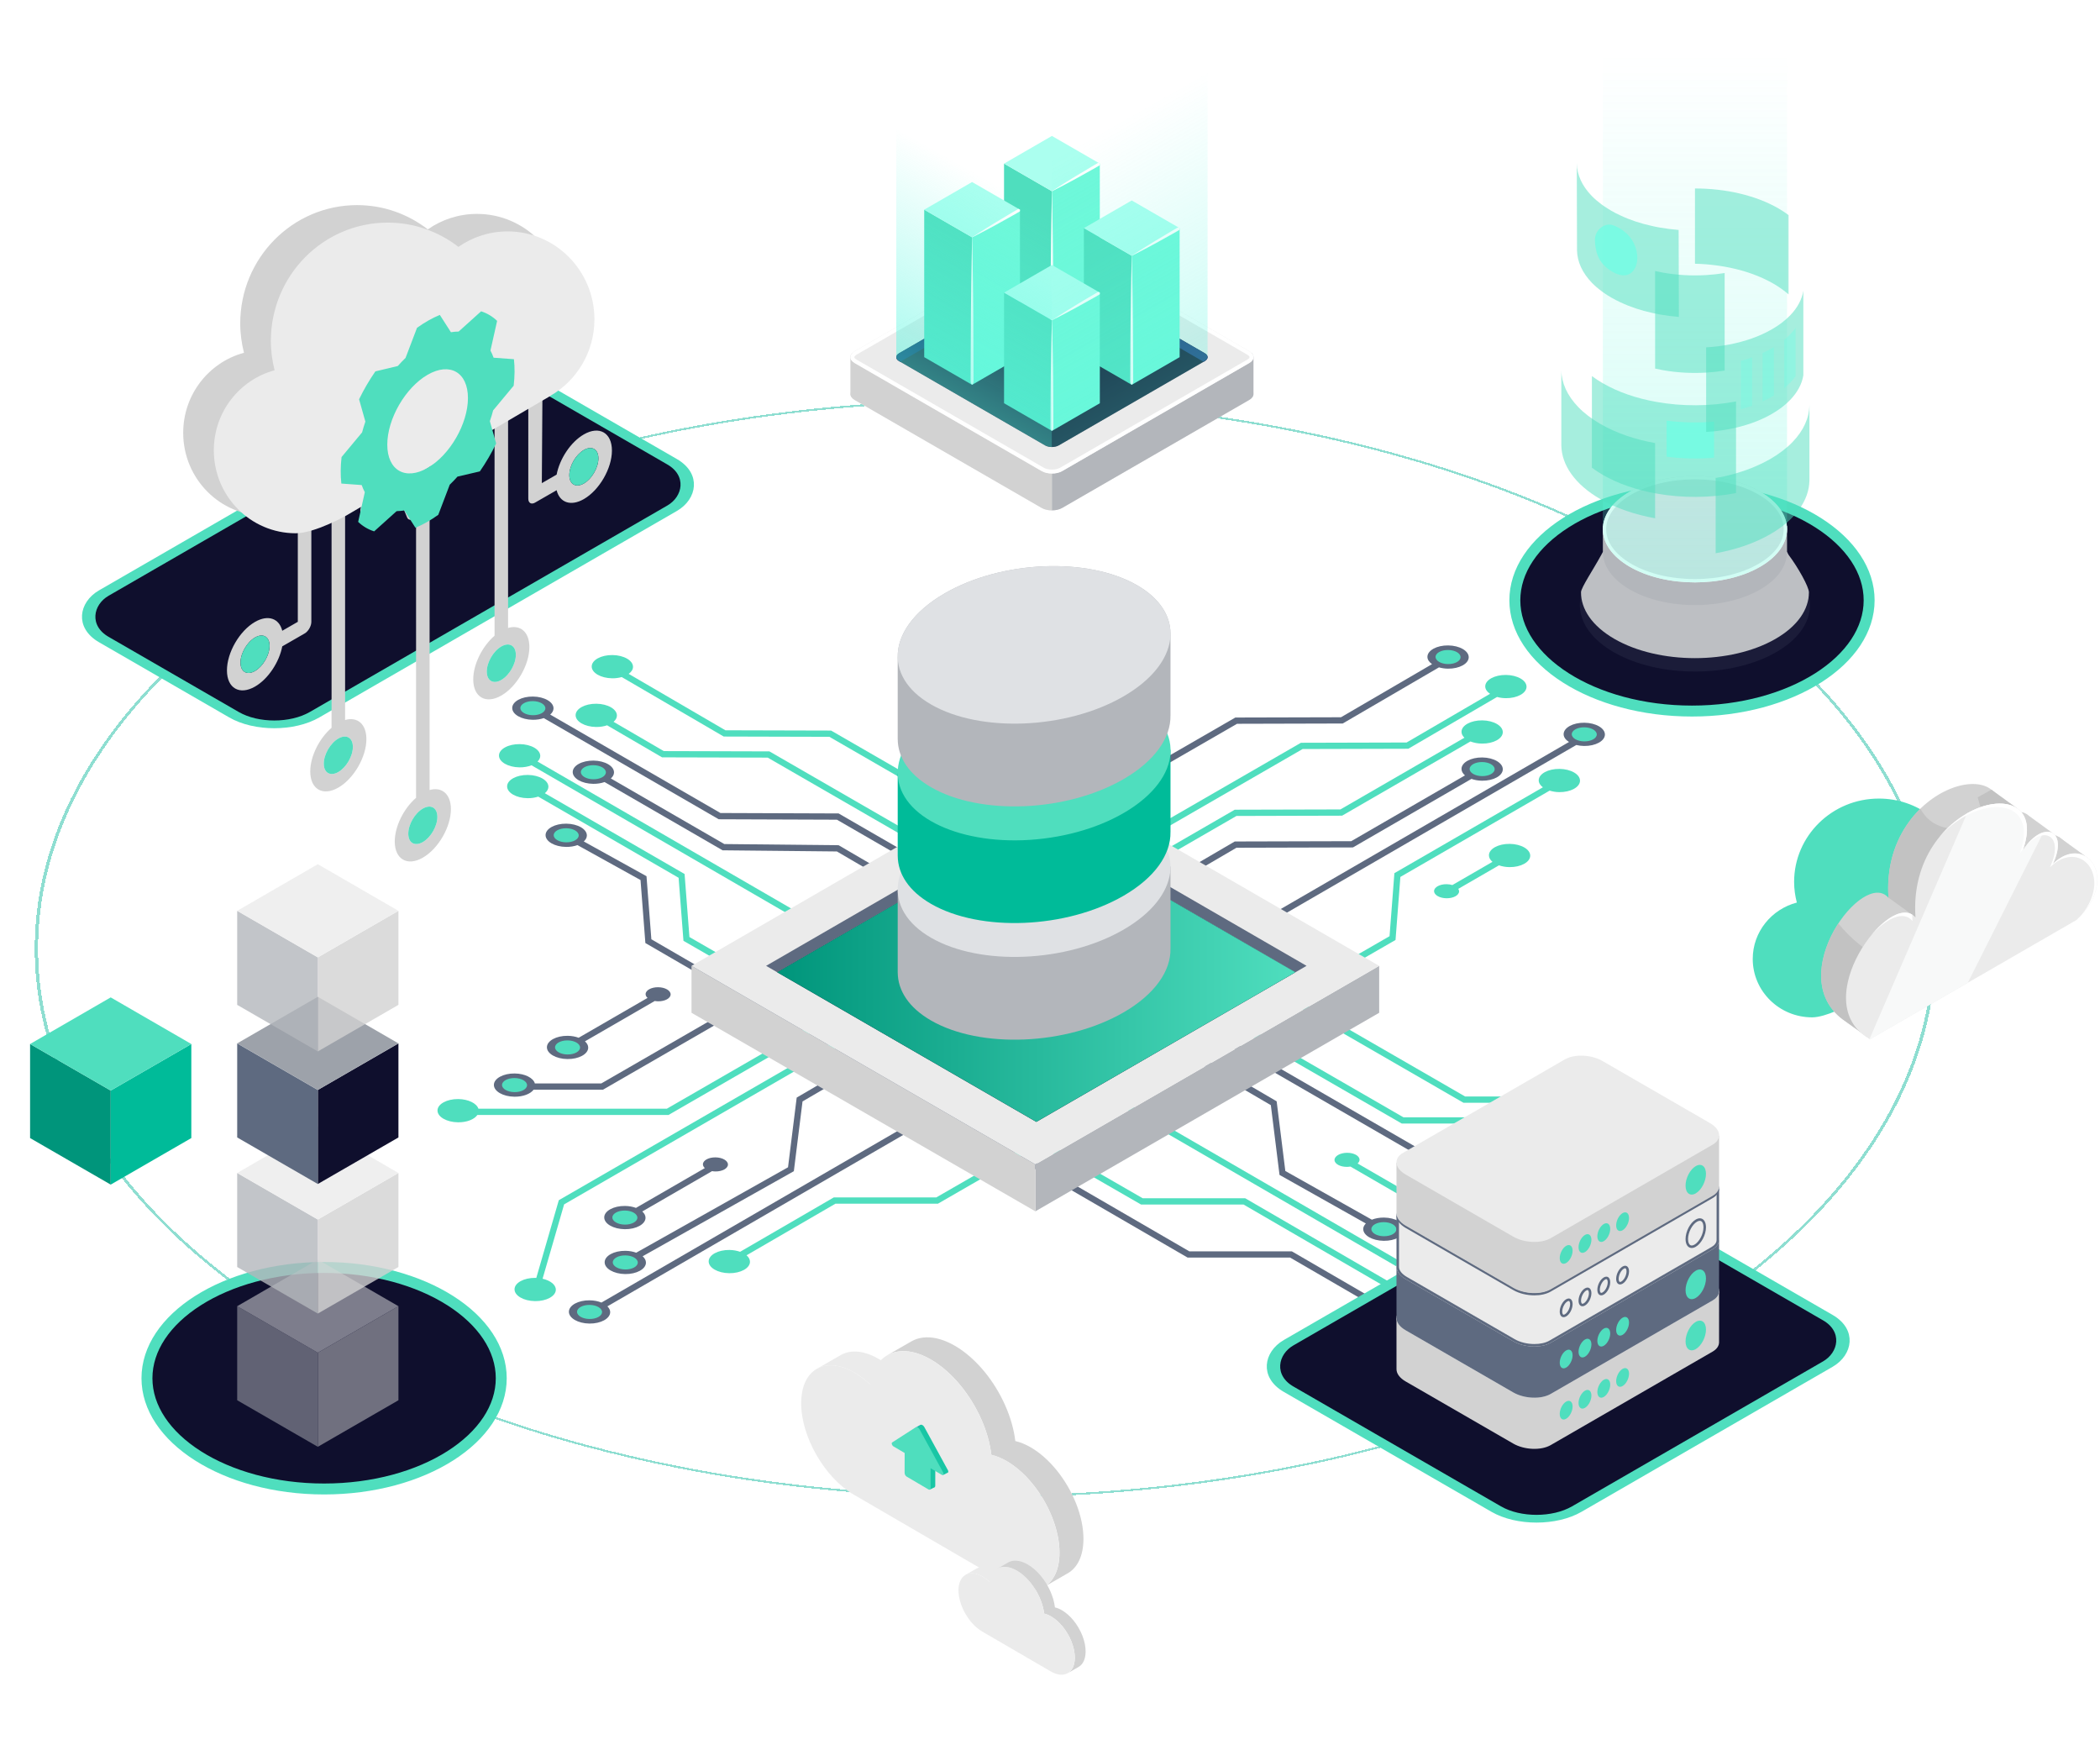<?xml version="1.0" encoding="UTF-8"?> <svg xmlns="http://www.w3.org/2000/svg" width="768" height="640" viewBox="0 0 768 640" fill="none"><g clip-path="url(#clip0_322_7729)"><path d="M532.603 469.841C530.976 469.822 529.473 470.099 528.235 470.58L196.585 278.465C197.194 277.863 197.574 277.175 197.583 276.429C197.61 274.081 194.253 272.14 190.081 272.09C185.912 272.042 182.509 273.904 182.482 276.25C182.454 278.598 185.811 280.539 189.983 280.589C191.628 280.607 193.141 280.321 194.386 279.834L526.022 471.941C525.399 472.55 525.013 473.243 525.004 474.001C524.976 476.349 528.333 478.289 532.505 478.34C536.675 478.388 540.077 476.525 540.105 474.179C540.132 471.831 536.775 469.889 532.603 469.841Z" fill="#4FDEBE"></path><path d="M190.063 273.764C192.59 273.794 194.624 274.97 194.608 276.391C194.592 277.813 192.53 278.943 190.004 278.913C187.477 278.883 185.443 277.707 185.459 276.284C185.475 274.863 187.537 273.734 190.063 273.764Z" fill="#4FDEBE"></path><path d="M532.586 471.516C535.112 471.545 537.147 472.722 537.131 474.143C537.115 475.564 535.053 476.694 532.526 476.665C530 476.635 527.966 475.459 527.982 474.035C527.998 472.614 530.059 471.486 532.586 471.516Z" fill="#4FDEBE"></path><path d="M510.728 476.827C509.245 476.808 507.87 477.042 506.701 477.445L472.429 457.554H434.942L238.212 343.452L236.436 320.389L213.501 307.684C214.19 307.052 214.616 306.318 214.625 305.519C214.652 303.171 211.295 301.23 207.124 301.18C202.954 301.132 199.551 302.995 199.524 305.34C199.496 307.688 202.853 309.629 207.025 309.679C208.565 309.698 209.996 309.453 211.195 309.02L234.248 321.792L236.022 344.827L434.326 459.842H471.813L504.35 478.726C503.595 479.376 503.14 480.147 503.131 480.987C503.103 483.335 506.46 485.276 510.632 485.326C514.802 485.374 518.205 483.511 518.232 481.166C518.255 478.82 514.898 476.877 510.728 476.827Z" fill="#5E6A80"></path><path d="M207.102 302.855C209.628 302.884 211.663 304.061 211.647 305.482C211.631 306.903 209.569 308.033 207.042 308.004C204.516 307.974 202.482 306.798 202.498 305.374C202.514 303.953 204.576 302.825 207.102 302.855Z" fill="#4FDEBE"></path><path d="M510.707 478.503C513.233 478.532 515.268 479.709 515.252 481.132C515.236 482.553 513.174 483.681 510.647 483.652C508.121 483.622 506.087 482.445 506.103 481.024C506.119 479.601 508.181 478.473 510.707 478.503Z" fill="#4FDEBE"></path><path d="M261.673 423.2C259.147 423.171 257.085 424.299 257.069 425.72C257.062 426.228 257.327 426.704 257.776 427.107L232.585 441.673C231.424 441.245 230.056 440.979 228.578 440.963C224.408 440.915 221.005 442.778 220.978 445.123C220.95 447.471 224.307 449.412 228.479 449.462C232.649 449.51 236.052 447.648 236.079 445.302C236.088 444.453 235.644 443.659 234.889 442.986L260.407 428.233C260.794 428.297 261.195 428.345 261.618 428.349C264.145 428.379 266.206 427.251 266.222 425.827C266.234 424.406 264.199 423.23 261.673 423.2Z" fill="#5E6A80"></path><path d="M228.555 442.639C231.081 442.669 233.115 443.845 233.099 445.266C233.083 446.687 231.022 447.817 228.495 447.788C225.969 447.758 223.934 446.582 223.95 445.161C223.969 443.737 226.028 442.609 228.555 442.639Z" fill="#4FDEBE"></path><path d="M240.713 360.986C238.186 360.957 236.125 362.085 236.109 363.506C236.102 364.014 236.367 364.49 236.816 364.893L211.622 379.459C210.462 379.031 209.094 378.765 207.615 378.749C203.446 378.701 200.043 380.564 200.015 382.91C199.988 385.258 203.345 387.198 207.517 387.249C211.686 387.297 215.089 385.434 215.117 383.088C215.126 382.239 214.682 381.445 213.927 380.772L239.445 366.019C239.832 366.083 240.232 366.131 240.656 366.135C243.182 366.165 245.244 365.037 245.26 363.614C245.274 362.192 243.239 361.016 240.713 360.986Z" fill="#5E6A80"></path><path d="M207.593 380.425C210.12 380.455 212.154 381.631 212.138 383.052C212.122 384.473 210.06 385.604 207.534 385.574C205.007 385.544 202.973 384.368 202.989 382.947C203.005 381.526 205.067 380.395 207.593 380.425Z" fill="#4FDEBE"></path><path d="M492.599 421.525C495.126 421.496 497.188 422.624 497.204 424.045C497.21 424.553 496.945 425.027 496.496 425.432L521.688 439.998C522.848 439.57 524.216 439.304 525.695 439.288C529.864 439.24 533.267 441.103 533.295 443.449C533.322 445.797 529.965 447.737 525.793 447.788C521.624 447.836 518.221 445.973 518.193 443.627C518.184 442.778 518.628 441.984 519.383 441.311L493.865 426.558C493.478 426.622 493.078 426.67 492.654 426.674C490.128 426.704 488.066 425.576 488.05 424.153C488.038 422.732 490.073 421.555 492.599 421.525Z" fill="#4FDEBE"></path><path d="M525.719 440.964C523.192 440.994 521.158 442.17 521.174 443.591C521.19 445.012 523.252 446.143 525.778 446.113C528.305 446.083 530.339 444.907 530.323 443.486C530.307 442.062 528.245 440.934 525.719 440.964Z" fill="#4FDEBE"></path><path d="M550.772 246.797C546.602 246.749 543.199 248.612 543.172 250.958C543.16 251.999 543.84 252.949 544.936 253.699L514.41 271.499L475.77 271.599L243.883 405.402H174.964C174.312 403.436 171.275 401.921 167.6 401.878C163.431 401.83 160.028 403.693 160 406.038C159.973 408.386 163.33 410.327 167.502 410.377C170.744 410.416 173.497 409.292 174.587 407.69H244.496L476.388 273.886L515.033 273.783L547.504 254.85C548.469 255.116 549.536 255.281 550.673 255.294C554.843 255.342 558.246 253.48 558.273 251.134C558.3 248.788 554.943 246.845 550.772 246.797Z" fill="#4FDEBE"></path><path d="M550.754 248.472C553.28 248.502 555.315 249.678 555.299 251.099C555.283 252.52 553.221 253.651 550.694 253.621C548.168 253.591 546.133 252.415 546.15 250.991C546.166 249.57 548.227 248.442 550.754 248.472Z" fill="#4FDEBE"></path><path d="M167.582 403.558C170.108 403.587 172.143 404.764 172.127 406.185C172.111 407.606 170.049 408.736 167.522 408.707C164.996 408.677 162.962 407.501 162.978 406.077C162.994 404.656 165.056 403.528 167.582 403.558Z" fill="#4FDEBE"></path><path d="M542.093 263.405C537.923 263.357 534.52 265.219 534.493 267.565C534.484 268.364 534.889 269.108 535.562 269.753L490.207 295.974L451.567 296.074L204.759 438.635L204.361 438.866L196.129 467.286C196.008 467.282 195.896 467.263 195.774 467.261C191.605 467.213 188.202 469.076 188.174 471.421C188.147 473.769 191.504 475.71 195.676 475.76C199.846 475.808 203.248 473.946 203.276 471.6C203.296 469.781 201.276 468.218 198.429 467.577L206.306 440.386L452.187 298.361L490.827 298.258L537.768 271.119C538.971 271.595 540.425 271.883 541.994 271.902C546.164 271.95 549.567 270.087 549.594 267.741C549.619 265.398 546.262 263.455 542.093 263.405Z" fill="#4FDEBE"></path><path d="M195.754 468.938C198.28 468.968 200.315 470.144 200.299 471.565C200.283 472.986 198.221 474.117 195.694 474.087C193.168 474.057 191.133 472.881 191.15 471.46C191.166 470.037 193.227 468.908 195.754 468.938Z" fill="#4FDEBE"></path><path d="M542.074 265.08C544.601 265.11 546.635 266.286 546.619 267.707C546.603 269.128 544.541 270.259 542.015 270.229C539.488 270.199 537.454 269.023 537.47 267.6C537.486 266.181 539.548 265.05 542.074 265.08Z" fill="#4FDEBE"></path><path d="M574.905 397.811C571.374 397.77 568.419 399.104 567.57 400.937H535.823L304.201 267.286L303.935 267.135L265.297 267.034L229.916 246.402C230.886 245.699 231.488 244.827 231.5 243.864C231.527 241.518 228.17 239.575 223.998 239.525C219.828 239.477 216.426 241.34 216.398 243.685C216.371 246.033 219.728 247.974 223.9 248.024C225.158 248.04 226.328 247.864 227.373 247.569L264.675 269.32L303.32 269.421L534.944 403.073L535.21 403.226H567.657C568.589 404.97 571.41 406.272 574.802 406.311C578.971 406.359 582.374 404.496 582.402 402.15C582.434 399.802 579.074 397.862 574.905 397.811Z" fill="#4FDEBE"></path><path d="M223.98 241.198C226.506 241.228 228.541 242.404 228.525 243.825C228.509 245.246 226.447 246.377 223.92 246.347C221.394 246.317 219.36 245.141 219.376 243.72C219.394 242.296 221.453 241.168 223.98 241.198Z" fill="#4FDEBE"></path><path d="M574.885 399.487C577.411 399.517 579.446 400.693 579.43 402.114C579.414 403.535 577.352 404.666 574.825 404.636C572.299 404.606 570.264 403.43 570.28 402.007C570.299 400.585 572.358 399.457 574.885 399.487Z" fill="#4FDEBE"></path><path d="M506.153 445.212C504.489 445.193 502.961 445.486 501.707 445.985L470.064 428.181L466.893 402.702L306.956 309.21L306.693 309.057L264.888 308.633L223.398 284.648C224.108 284.012 224.543 283.266 224.552 282.454C224.579 280.106 221.222 278.165 217.05 278.115C212.881 278.067 209.478 279.929 209.45 282.275C209.423 284.623 212.78 286.564 216.952 286.614C218.481 286.632 219.904 286.387 221.099 285.962L264.002 310.766L264.263 310.917L306.064 311.34L464.762 404.105L467.939 429.612L499.512 447.374C498.926 447.967 498.562 448.642 498.553 449.372C498.526 451.72 501.883 453.661 506.055 453.711C510.224 453.761 513.627 451.896 513.655 449.551C513.68 447.203 510.323 445.262 506.153 445.212Z" fill="#5E6A80"></path><path d="M217.035 279.793C219.561 279.822 221.595 280.999 221.579 282.42C221.563 283.841 219.502 284.971 216.975 284.942C214.449 284.912 212.414 283.736 212.43 282.312C212.446 280.891 214.508 279.763 217.035 279.793Z" fill="#4FDEBE"></path><path d="M506.132 446.886C508.658 446.916 510.693 448.092 510.677 449.513C510.661 450.935 508.599 452.065 506.072 452.035C503.546 452.006 501.511 450.829 501.527 449.406C501.543 447.985 503.605 446.857 506.132 446.886Z" fill="#4FDEBE"></path><path d="M537.178 482.662C535.695 482.644 534.322 482.877 533.15 483.28L455.387 438.15H417.9L252.137 342.633L250.363 319.588L199.26 290.042C200.068 289.376 200.549 288.573 200.56 287.701C200.588 285.355 197.23 283.413 193.059 283.362C188.889 283.314 185.486 285.177 185.459 287.523C185.431 289.871 188.788 291.811 192.96 291.862C194.384 291.878 195.702 291.66 196.841 291.287L248.176 320.966L249.949 344.015L417.023 440.287L417.289 440.438H454.771L530.8 484.562C530.045 485.212 529.589 485.985 529.58 486.825C529.553 489.171 532.91 491.113 537.082 491.164C541.251 491.212 544.654 489.349 544.682 487.003C544.707 484.653 541.347 482.71 537.178 482.662Z" fill="#4FDEBE"></path><path d="M193.04 285.032C195.566 285.062 197.601 286.238 197.585 287.659C197.569 289.081 195.507 290.211 192.98 290.181C190.454 290.152 188.42 288.975 188.436 287.552C188.452 286.131 190.514 285.003 193.04 285.032Z" fill="#4FDEBE"></path><path d="M537.159 484.338C539.686 484.368 541.72 485.544 541.704 486.965C541.688 488.386 539.626 489.517 537.1 489.487C534.573 489.457 532.539 488.281 532.555 486.86C532.571 485.439 534.633 484.308 537.159 484.338Z" fill="#4FDEBE"></path><path d="M561.248 465.621L553.893 440.231L306.952 297.59L306.689 297.439L263.474 297.283L201.217 261.291C201.965 260.641 202.418 259.872 202.43 259.037C202.457 256.691 199.1 254.748 194.928 254.698C190.759 254.65 187.356 256.512 187.328 258.858C187.301 261.206 190.658 263.147 194.83 263.197C196.317 263.215 197.697 262.98 198.869 262.577L262.593 299.418L262.858 299.569L306.073 299.725L551.954 441.75L558.895 465.719C555.641 466.156 553.213 467.774 553.19 469.751C553.162 472.099 556.52 474.04 560.691 474.09C564.861 474.138 568.264 472.276 568.291 469.93C568.317 467.669 565.197 465.804 561.248 465.621Z" fill="#5E6A80"></path><path d="M194.906 256.372C197.433 256.401 199.467 257.578 199.451 258.999C199.435 260.42 197.373 261.548 194.847 261.521C192.32 261.491 190.286 260.315 190.302 258.891C190.32 257.47 192.38 256.342 194.906 256.372Z" fill="#4FDEBE"></path><path d="M560.769 467.264C563.295 467.294 565.329 468.47 565.313 469.891C565.297 471.312 563.235 472.442 560.709 472.413C558.183 472.383 556.148 471.207 556.164 469.783C556.18 468.362 558.242 467.234 560.769 467.264Z" fill="#4FDEBE"></path><path d="M589.652 405.443C586.134 405.402 583.189 406.727 582.329 408.549H513.268L281.646 274.897L281.383 274.746L242.745 274.643L224.385 263.935C225.147 263.283 225.605 262.507 225.614 261.663C225.641 259.317 222.284 257.374 218.112 257.324C213.943 257.276 210.54 259.139 210.512 261.485C210.485 263.832 213.842 265.773 218.014 265.823C219.49 265.842 220.861 265.608 222.028 265.21L242.125 276.927L280.767 277.028L512.392 410.679L512.657 410.833H582.397C583.319 412.588 586.148 413.897 589.553 413.938C593.723 413.986 597.126 412.123 597.153 409.778C597.181 407.434 593.821 405.491 589.652 405.443Z" fill="#4FDEBE"></path><path d="M218.092 259.003C220.618 259.032 222.653 260.209 222.637 261.63C222.621 263.051 220.559 264.181 218.032 264.152C215.506 264.122 213.471 262.946 213.487 261.522C213.503 260.101 215.565 258.973 218.092 259.003Z" fill="#4FDEBE"></path><path d="M589.633 407.118C592.159 407.148 594.194 408.324 594.178 409.745C594.162 411.167 592.1 412.297 589.573 412.267C587.047 412.237 585.012 411.061 585.028 409.64C585.044 408.219 587.106 407.089 589.633 407.118Z" fill="#4FDEBE"></path><path d="M570.33 281.15C566.16 281.102 562.757 282.965 562.73 285.31C562.718 286.274 563.3 287.159 564.252 287.882L509.949 319.277L508.176 342.324L342.415 437.841H304.928L270.666 457.726C269.528 457.323 268.208 457.071 266.775 457.053C262.606 457.005 259.203 458.868 259.175 461.213C259.148 463.561 262.505 465.502 266.677 465.552C270.846 465.6 274.249 463.737 274.277 461.392C274.286 460.513 273.824 459.694 273.021 459.007L305.544 440.13H343.026L510.366 343.704L512.139 320.653L566.723 289.095C567.774 289.423 568.954 289.631 570.231 289.647C574.401 289.695 577.804 287.832 577.831 285.486C577.859 283.141 574.499 281.198 570.33 281.15Z" fill="#4FDEBE"></path><path d="M570.311 282.824C572.838 282.854 574.872 284.03 574.856 285.451C574.84 286.872 572.778 288.003 570.252 287.973C567.726 287.943 565.691 286.767 565.707 285.343C565.723 283.922 567.785 282.794 570.311 282.824Z" fill="#4FDEBE"></path><path d="M266.754 458.731C269.281 458.76 271.315 459.937 271.299 461.358C271.283 462.779 269.221 463.909 266.695 463.88C264.168 463.85 262.134 462.674 262.15 461.25C262.166 459.829 264.228 458.701 266.754 458.731Z" fill="#4FDEBE"></path><path d="M579.44 264.268C575.271 264.22 571.868 266.083 571.84 268.429C571.827 269.534 572.584 270.543 573.806 271.312L219.961 476.288C218.741 475.791 217.263 475.487 215.654 475.468C211.485 475.42 208.082 477.283 208.054 479.629C208.027 481.974 211.384 483.917 215.556 483.968C219.725 484.016 223.128 482.153 223.156 479.807C223.165 479.031 222.776 478.308 222.137 477.674L576.477 272.413C577.36 272.628 578.324 272.756 579.34 272.768C583.509 272.816 586.912 270.953 586.939 268.607C586.967 266.259 583.61 264.319 579.44 264.268Z" fill="#5E6A80"></path><path d="M579.421 265.943C581.947 265.973 583.982 267.149 583.966 268.57C583.95 269.991 581.888 271.122 579.361 271.092C576.835 271.062 574.8 269.886 574.817 268.463C574.833 267.041 576.894 265.913 579.421 265.943Z" fill="#4FDEBE"></path><path d="M215.636 477.145C218.162 477.175 220.197 478.351 220.181 479.772C220.165 481.193 218.103 482.324 215.576 482.294C213.05 482.264 211.015 481.088 211.031 479.665C211.047 478.244 213.109 477.115 215.636 477.145Z" fill="#4FDEBE"></path><path d="M542.093 276.97C537.924 276.922 534.521 278.785 534.493 281.131C534.482 282.014 534.953 282.84 535.763 283.529L494.162 307.58L451.567 307.692L291.85 401.056L291.363 401.342L288.193 426.822L232.676 458.056C231.529 457.642 230.186 457.384 228.73 457.368C224.561 457.32 221.158 459.182 221.131 461.528C221.103 463.876 224.46 465.817 228.632 465.867C232.802 465.915 236.204 464.052 236.232 461.707C236.241 460.846 235.79 460.043 235.017 459.366L289.818 428.536L290.321 428.254L293.495 402.747L452.19 309.983L494.78 309.871L538.13 284.808C539.26 285.206 540.574 285.456 541.995 285.472C546.164 285.52 549.567 283.657 549.595 281.311C549.62 278.961 546.263 277.02 542.093 276.97Z" fill="#5E6A80"></path><path d="M542.072 278.646C544.599 278.675 546.633 279.852 546.617 281.273C546.601 282.694 544.539 283.824 542.013 283.795C539.486 283.765 537.452 282.589 537.468 281.165C537.484 279.744 539.546 278.616 542.072 278.646Z" fill="#4FDEBE"></path><path d="M228.707 459.041C231.233 459.07 233.268 460.247 233.252 461.668C233.236 463.089 231.174 464.219 228.647 464.19C226.121 464.16 224.087 462.984 224.103 461.56C224.119 460.139 226.181 459.011 228.707 459.041Z" fill="#4FDEBE"></path><path d="M529.629 236.001C525.46 235.953 522.057 237.816 522.029 240.161C522.018 241.177 522.668 242.106 523.716 242.85L490.417 262.268L451.779 262.368L219.891 396.171H195.609C195.048 394.146 191.975 392.564 188.224 392.521C184.055 392.473 180.652 394.336 180.624 396.681C180.597 399.029 183.954 400.972 188.126 401.02C191.284 401.057 193.993 399.995 195.14 398.462H220.507L452.399 264.657L491.042 264.556L526.254 244.024C527.247 244.308 528.35 244.489 529.533 244.502C533.703 244.551 537.106 242.688 537.133 240.342C537.156 237.992 533.799 236.049 529.629 236.001Z" fill="#5E6A80"></path><path d="M529.607 237.675C532.134 237.705 534.168 238.881 534.152 240.302C534.136 241.724 532.074 242.852 529.548 242.824C527.021 242.795 524.987 241.618 525.003 240.195C525.019 238.774 527.081 237.646 529.607 237.675Z" fill="#4FDEBE"></path><path d="M188.202 394.193C190.729 394.223 192.763 395.399 192.747 396.821C192.731 398.242 190.669 399.372 188.143 399.342C185.616 399.313 183.582 398.136 183.598 396.713C183.614 395.294 185.676 394.164 188.202 394.193Z" fill="#4FDEBE"></path><path d="M552.123 308.565C547.954 308.517 544.551 310.38 544.523 312.726C544.514 313.618 544.995 314.449 545.821 315.142L531.148 323.626C530.523 323.436 529.823 323.314 529.067 323.307C526.541 323.278 524.479 324.406 524.463 325.827C524.447 327.248 526.481 328.427 529.008 328.456C531.534 328.486 533.596 327.358 533.612 325.935C533.614 325.612 533.502 325.303 533.312 325.017L548.196 316.412C549.32 316.804 550.618 317.049 552.025 317.065C556.194 317.113 559.597 315.25 559.625 312.904C559.65 310.556 556.293 308.613 552.123 308.565Z" fill="#4FDEBE"></path><path d="M552.103 310.24C554.63 310.27 556.664 311.446 556.648 312.867C556.632 314.288 554.57 315.419 552.044 315.389C549.518 315.359 547.483 314.183 547.499 312.762C547.515 311.341 549.577 310.21 552.103 310.24Z" fill="#4FDEBE"></path><g filter="url(#filter0_d_322_7729)"><circle cx="283.842" cy="283.842" r="283.342" transform="matrix(0.866 0.5 -0.866 0.5 360.332 63.042)" stroke="#8EDED1" shape-rendering="crispEdges"></circle></g><path d="M183.315 503.956C183.315 514.771 176.423 524.848 164.68 532.321C152.962 539.778 136.65 544.456 118.529 544.456C100.409 544.456 84.097 539.778 72.379 532.321C60.636 524.848 53.744 514.771 53.744 503.956C53.744 493.141 60.636 483.064 72.379 475.591C84.097 468.134 100.409 463.456 118.529 463.456C136.65 463.456 152.962 468.134 164.68 475.591C176.423 483.064 183.315 493.141 183.315 503.956Z" fill="#0F0F2D" stroke="#4FDEBE" stroke-width="4"></path><path d="M683.571 219.5C683.571 230.315 676.679 240.392 664.937 247.865C653.218 255.322 636.906 260 618.786 260C600.665 260 584.354 255.322 572.635 247.865C560.892 240.392 554 230.315 554 219.5C554 208.685 560.892 198.608 572.635 191.135C584.354 183.678 600.665 179 618.786 179C636.906 179 653.218 183.678 664.937 191.135C676.679 198.608 683.571 208.685 683.571 219.5Z" fill="#0F0F2D" stroke="#4FDEBE" stroke-width="4"></path><path opacity="0.15" d="M590.112 204.086C573.679 213.574 573.679 228.956 590.112 238.444C606.545 247.931 633.187 247.931 649.62 238.444C666.052 228.956 666.052 213.574 649.62 204.086C633.186 194.599 606.544 194.599 590.112 204.086Z" fill="#5E6A80"></path><path d="M654.13 202.901L653.545 201.816H652.739C651.698 201.025 650.57 200.278 649.339 199.575C633.055 190.179 606.674 190.179 590.392 199.575C589.161 200.293 588.017 201.04 586.977 201.816H586.186L585.599 202.916C582.827 208.023 578.198 214.918 578.198 216.546C578.169 222.716 582.243 228.9 590.393 233.605C606.676 243.001 633.058 243.001 649.34 233.605C657.474 228.916 661.549 222.745 661.549 216.589C661.546 214.599 657.648 207.589 654.13 202.901Z" fill="#BDBFC3"></path><path d="M649.232 192.33C647.753 190.807 645.924 189.367 643.68 188.072C630.528 180.479 609.204 180.479 596.052 188.072C593.808 189.366 591.978 190.807 590.5 192.33H586.188V201.821C586.188 206.796 589.475 211.774 596.052 215.57C609.205 223.164 630.528 223.164 643.68 215.57C650.256 211.774 653.544 206.798 653.544 201.821V192.33H649.232Z" fill="#B3B6BB"></path><path d="M596.052 179.76C582.901 187.355 582.901 199.666 596.052 207.258C609.205 214.852 630.528 214.852 643.68 207.258C656.832 199.665 656.832 187.354 643.68 179.76C630.528 172.167 609.205 172.167 596.052 179.76Z" fill="#DFE1E4"></path><path d="M619.866 175.277C628.652 175.277 636.895 177.242 643.074 180.81C649.044 184.257 652.333 188.767 652.333 193.511C652.333 198.253 649.045 202.763 643.074 206.209C636.895 209.776 628.653 211.743 619.866 211.743C611.08 211.743 602.838 209.778 596.658 206.209C590.688 202.762 587.4 198.253 587.4 193.511C587.398 188.768 590.687 184.257 596.658 180.81C602.838 177.242 611.08 175.277 619.866 175.277ZM619.866 174.065C611.247 174.065 602.628 175.964 596.052 179.76C582.901 187.355 582.901 199.666 596.052 207.258C602.628 211.056 611.247 212.953 619.866 212.953C628.484 212.953 637.104 211.055 643.68 207.258C656.832 199.665 656.832 187.354 643.68 179.76C637.104 175.964 628.486 174.065 619.866 174.065Z" fill="white"></path><path opacity="0.4" d="M586.184 193.507C586.184 198.476 589.482 203.459 596.048 207.255C609.209 214.847 630.534 214.847 643.681 207.255C650.247 203.459 653.545 198.476 653.545 193.507V21H586.188L586.184 193.507Z" fill="url(#paint0_linear_322_7729)"></path><path opacity="0.5" d="M585.304 155.033C582.036 153.143 579.324 151.063 577.184 148.834C573.154 144.671 571.087 140.04 571 135.409V162.231V162.906C571.132 170.013 575.91 177.108 585.305 182.53C591.095 185.872 597.983 188.202 605.297 189.507V162.011C597.982 160.705 591.093 158.375 585.304 155.033Z" fill="#4FDEBE"></path><path opacity="0.5" d="M647.432 167.829C650.701 165.938 653.412 163.858 655.553 161.63C659.583 157.467 661.65 152.835 661.737 148.204V175.026V175.701C661.605 182.809 656.828 189.903 647.432 195.325C641.643 198.667 634.754 200.997 627.44 202.301V174.807C634.754 173.502 641.643 171.17 647.432 167.829Z" fill="#4FDEBE"></path><path opacity="0.5" d="M634.887 146.796V180.301C625.418 182.104 615.174 182.162 605.662 180.447C598.538 179.172 591.827 176.901 586.183 173.647C584.732 172.811 583.398 171.933 582.182 171.008V137.519C583.398 138.427 584.732 139.307 586.183 140.142C591.825 143.41 598.538 145.668 605.662 146.942C615.174 148.658 625.418 148.599 634.887 146.796Z" fill="#4FDEBE"></path><path opacity="0.7" d="M609.501 153.817V162.787V166.993C615.203 167.726 621.094 167.843 626.868 167.345V165.161V154.169C621.094 154.667 615.203 154.55 609.501 153.817Z" fill="#6CFFE6"></path><path opacity="0.5" d="M654.643 115.359C653.706 116.327 652.65 117.251 651.463 118.145C650.789 118.657 650.07 119.141 649.323 119.61C648.898 119.887 648.472 120.151 648.018 120.401C643.49 123.024 638.124 124.871 632.423 125.971C629.668 126.5 626.824 126.851 623.966 127.011V157.936C626.824 157.774 629.667 157.422 632.423 156.895C638.124 155.81 643.489 153.964 648.018 151.34C649.263 150.622 650.407 149.86 651.463 149.084C652.649 148.19 653.706 147.251 654.643 146.284C657.384 143.455 658.997 140.377 659.51 137.241V132.874V106.316C658.997 109.453 657.384 112.53 654.643 115.359Z" fill="#4FDEBE"></path><g opacity="0.7"><path opacity="0.5" d="M640.779 130.659V148.349C639.431 148.833 638.053 149.258 636.632 149.639V131.948C638.053 131.567 639.431 131.143 640.779 130.659Z" fill="#6CFFE6"></path><path opacity="0.5" d="M648.737 126.923V144.614C648.504 144.761 648.269 144.907 648.019 145.039C646.92 145.671 645.776 146.27 644.59 146.797V129.107C645.777 128.579 646.92 127.979 648.019 127.349C648.269 127.215 648.502 127.07 648.737 126.923Z" fill="#6CFFE6"></path><path opacity="0.5" d="M656.682 119.858V137.549C656.096 138.383 655.422 139.204 654.644 139.996C653.999 140.657 653.295 141.301 652.533 141.931V124.241C653.295 123.611 653.999 122.966 654.644 122.306C655.421 121.514 656.096 120.694 656.682 119.858Z" fill="#6CFFE6"></path></g><path opacity="0.5" d="M630.724 99.837V135.497C628.512 135.863 626.24 136.113 623.968 136.243C618.618 136.567 613.182 136.259 607.993 135.32C607.086 135.159 606.19 134.969 605.296 134.763V99.104C606.19 99.309 607.084 99.499 607.993 99.661C613.182 100.598 618.62 100.906 623.968 100.585C626.24 100.453 628.512 100.204 630.724 99.837Z" fill="#4FDEBE"></path><path opacity="0.5" d="M654.102 78.645V107.65C652.505 106.243 650.643 104.924 648.518 103.693C640.574 99.12 630.3 96.687 619.88 96.438V68.914C630.93 68.914 641.952 71.347 650.379 76.197C651.727 76.974 652.974 77.795 654.102 78.645Z" fill="#4FDEBE"></path><path opacity="0.5" d="M606.982 83.198C606 83.04 605.033 82.823 604.065 82.606C599.987 81.722 596.129 80.445 592.592 78.768C592.592 78.784 592.592 78.784 592.578 78.768C591.447 78.259 590.376 77.69 589.32 77.093C588.835 76.801 588.35 76.523 587.909 76.231C587.454 75.955 587.028 75.677 586.603 75.385C586.295 75.166 585.986 74.948 585.677 74.713C585.648 74.713 585.619 74.685 585.605 74.655C584.297 73.69 583.152 72.698 582.122 71.645C578.565 67.977 576.736 63.892 576.651 59.804L576.737 90.992L576.739 91.593C576.823 95.682 578.652 99.766 582.209 103.435C583.238 104.486 584.384 105.481 585.692 106.443C585.706 106.472 585.735 106.517 585.766 106.517C586.471 107.029 587.191 107.54 587.998 108.036C588.437 108.313 588.922 108.605 589.407 108.881C590.463 109.479 591.535 110.048 592.665 110.558C592.68 110.573 592.68 110.573 592.68 110.558C596.217 112.234 600.075 113.514 604.152 114.396C605.12 114.627 606.088 114.829 607.07 115.003C609.343 115.407 611.659 115.693 613.99 115.878L613.901 84.089C611.572 83.905 609.256 83.604 606.982 83.198Z" fill="#4FDEBE"></path><path opacity="0.7" d="M590.083 82.408C586.878 81.143 583.129 84.175 583.289 87.876C583.448 91.544 584.088 96.161 589.795 99.439C596.094 103.057 599.011 98.148 598.778 93.82C598.522 89.088 595.71 84.628 590.083 82.408Z" fill="#6CFFE6"></path><rect y="-2" width="121.677" height="140.026" rx="17" transform="matrix(0.866 0.5 -0.866 0.5 576.073 430.456)" fill="#0F0F2D" stroke="#4FDEBE" stroke-width="4"></rect><rect y="-2" width="88.985" height="185.006" rx="17" transform="matrix(0.866 0.5 -0.866 0.5 181.728 133.851)" fill="#0F0F2D" stroke="#4FDEBE" stroke-width="4"></rect><path d="M176.769 162.805C177.123 162.195 177.361 161.537 177.452 160.918C177.544 160.299 177.484 159.749 177.281 159.339L176.044 156.843L190.192 148.596C201.363 142.168 210.387 126.613 210.387 113.745C210.387 103.888 204.962 98.243 197.005 99.5C194.761 85.257 183.107 80.472 169.256 88.442C166.529 90.007 163.816 92.022 161.203 94.423C155.563 91.96 148.387 92.966 140.833 97.312C123.795 107.116 109.933 131.058 109.932 150.684L109.932 150.775C103.168 158.652 98.887 169.065 98.886 177.902C98.886 186.473 102.921 191.654 108.916 192.262L108.914 227.373L103.228 230.645C102.118 226.136 98.073 224.636 93.265 227.402C87.605 230.659 82.999 238.613 82.999 245.134C82.999 251.654 87.603 254.31 93.264 251.053C98.072 248.287 102.117 242.132 103.227 236.345L111.388 231.649C112.044 231.272 112.674 230.61 113.138 229.808C113.601 229.007 113.862 228.132 113.862 227.376L113.863 191.812C115.585 191.358 117.362 190.608 119.146 189.582L121.259 188.366L121.258 266.117C116.788 269.967 113.466 276.538 113.465 282.076C113.465 288.597 118.07 291.252 123.731 287.995C129.392 284.738 133.997 276.783 133.997 270.262C133.997 264.724 130.675 261.977 126.206 263.27L126.207 185.518L133.228 181.479L131.99 185.399C131.787 186.042 131.728 186.661 131.819 187.175C131.91 187.688 132.149 188.072 132.502 188.276L137.362 191.078C137.715 191.282 138.167 191.296 138.659 191.118C139.15 190.941 139.658 190.58 140.115 190.083L143.087 186.852C144.562 186.926 146.115 186.774 147.723 186.399L148.89 189.22C149.07 189.654 149.387 189.934 149.799 190.023C150.211 190.112 150.699 190.006 151.199 189.718L152.161 189.164L152.16 291.73C147.691 295.581 144.368 302.151 144.368 307.69C144.368 314.21 148.973 316.865 154.634 313.608C160.294 310.351 164.9 302.396 164.9 295.876C164.9 290.338 161.577 287.59 157.108 288.883L157.109 186.317L158.072 185.764C158.572 185.476 159.06 185.021 159.472 184.458C159.884 183.894 160.201 183.25 160.38 182.609L161.548 178.446C163.156 176.97 164.711 175.333 166.185 173.562L169.156 173.373C169.613 173.344 170.12 173.121 170.612 172.733C171.103 172.345 171.556 171.81 171.909 171.2L176.769 162.805ZM93.265 245.354C90.332 247.041 87.947 245.665 87.947 242.287C87.947 238.91 90.333 234.789 93.265 233.102C96.198 231.414 98.583 232.79 98.583 236.167C98.583 239.545 96.197 243.666 93.265 245.354ZM129.049 273.109C129.049 276.487 126.663 280.608 123.731 282.295C120.799 283.982 118.413 282.607 118.413 279.229C118.413 275.851 120.799 271.73 123.732 270.043C126.664 268.356 129.049 269.731 129.049 273.109ZM159.952 298.723C159.952 302.101 157.566 306.222 154.634 307.909C151.701 309.596 149.315 308.221 149.315 304.843C149.316 301.465 151.701 297.344 154.634 295.657C157.566 293.97 159.952 295.345 159.952 298.723ZM103.834 175.055C103.834 167.871 107.586 159.3 113.392 153.221C113.869 152.721 114.273 152.098 114.547 151.438C114.822 150.778 114.954 150.114 114.924 149.539C114.895 148.98 114.881 148.413 114.88 147.837C114.881 131.354 126.523 111.245 140.832 103.012C147.602 99.117 154.009 98.416 158.874 101.039C159.206 101.218 159.621 101.235 160.073 101.087C160.525 100.939 160.994 100.633 161.429 100.204C163.934 97.728 166.567 95.688 169.256 94.141C181.123 87.312 191.034 91.843 192.308 104.68C192.362 105.219 192.563 105.641 192.886 105.891C193.209 106.141 193.638 106.207 194.118 106.081C200.784 104.334 205.439 108.656 205.439 116.591C205.439 126.317 198.57 138.182 190.126 143.04L178.208 149.898L180.916 147.139C181.383 146.664 181.784 146.068 182.067 145.43C182.35 144.793 182.501 144.143 182.501 143.567L182.502 135.651C182.502 135.075 182.35 134.6 182.067 134.288C181.784 133.976 181.383 133.842 180.917 133.904L177.885 134.304C177.407 132.726 176.763 131.306 175.962 130.068L177.282 125.887C177.485 125.244 177.545 124.624 177.454 124.111C177.362 123.597 177.124 123.213 176.771 123.009L171.911 120.208C171.558 120.004 171.105 119.99 170.614 120.167C170.122 120.345 169.615 120.706 169.158 121.202L166.185 124.433C164.711 124.36 163.158 124.511 161.55 124.887L160.382 122.065C160.203 121.631 159.886 121.351 159.474 121.262C159.062 121.173 158.574 121.28 158.074 121.567L151.201 125.522C150.701 125.81 150.213 126.265 149.801 126.828C149.389 127.391 149.072 128.035 148.892 128.676L147.725 132.842C146.117 134.317 144.563 135.953 143.089 137.723L140.117 137.913C139.66 137.942 139.152 138.165 138.661 138.553C138.169 138.942 137.717 139.476 137.363 140.087L132.503 148.481C132.15 149.091 131.912 149.75 131.82 150.368C131.729 150.987 131.789 151.537 131.991 151.947L133.311 154.61C132.511 156.769 131.866 158.93 131.389 161.058L128.356 164.147C127.89 164.622 127.489 165.218 127.206 165.856C126.923 166.493 126.771 167.143 126.771 167.719L126.771 175.635C126.771 176.211 126.922 176.686 127.205 176.998C127.488 177.31 127.889 177.444 128.356 177.383L131.064 177.025L119.146 183.883C110.702 188.74 103.834 184.78 103.834 175.055ZM169.612 167.108L167.042 167.272C166.675 167.295 166.274 167.444 165.872 167.706C165.471 167.968 165.083 168.334 164.741 168.774C163.003 171.008 161.105 173.007 159.118 174.694C158.727 175.026 158.365 175.45 158.063 175.929C157.76 176.407 157.527 176.927 157.382 177.442L157.003 178.796L152.268 181.52L151.888 180.602C151.744 180.253 151.51 180.003 151.208 179.872C150.905 179.741 150.543 179.735 150.152 179.852C148.166 180.451 146.269 180.636 144.531 180.402C144.189 180.356 143.801 180.437 143.4 180.636C142.999 180.836 142.597 181.149 142.23 181.549L139.659 184.343L137.202 182.926L138.343 179.309C138.506 178.792 138.577 178.289 138.551 177.843C138.524 177.396 138.399 177.02 138.189 176.747C137.117 175.362 136.33 173.628 135.858 171.612C135.765 171.215 135.578 170.905 135.313 170.709C135.049 170.513 134.715 170.436 134.34 170.486L131.718 170.832L131.718 166.829L134.34 164.157C134.715 163.775 135.049 163.314 135.314 162.813C135.578 162.313 135.765 161.788 135.858 161.284C136.331 158.725 137.118 156.086 138.189 153.468C138.4 152.952 138.524 152.434 138.551 151.956C138.578 151.479 138.507 151.057 138.344 150.728L137.202 148.424L139.66 144.179L142.231 144.015C142.598 143.991 143 143.842 143.401 143.581C143.802 143.319 144.19 142.952 144.532 142.513C146.27 140.279 148.167 138.281 150.153 136.594C150.544 136.262 150.906 135.838 151.209 135.36C151.511 134.881 151.745 134.362 151.889 133.847L152.899 130.245L156.375 128.245L157.384 130.685C157.528 131.034 157.762 131.284 158.064 131.415C158.367 131.545 158.729 131.552 159.12 131.434C161.106 130.836 163.003 130.65 164.741 130.885C165.083 130.93 165.471 130.85 165.872 130.65C166.273 130.45 166.674 130.138 167.042 129.739L169.613 126.944L172.07 128.361L170.929 131.977C170.766 132.494 170.695 132.997 170.722 133.444C170.748 133.89 170.873 134.266 171.083 134.539C172.155 135.925 172.942 137.659 173.414 139.675C173.507 140.072 173.694 140.381 173.958 140.578C174.223 140.774 174.557 140.851 174.932 140.801L177.553 140.455L177.553 144.458L174.931 147.13C174.556 147.512 174.222 147.974 173.957 148.474C173.693 148.975 173.506 149.5 173.412 150.004C172.94 152.563 172.153 155.202 171.082 157.82C170.871 158.335 170.747 158.854 170.72 159.331C170.693 159.808 170.764 160.23 170.927 160.559L172.069 162.864L169.612 167.108ZM154.637 138.986C146.664 143.574 140.177 154.778 140.177 163.963C140.176 173.147 146.663 176.886 154.636 172.299C162.609 167.711 169.096 156.507 169.096 147.323C169.096 138.138 162.61 134.399 154.637 138.986ZM154.636 166.6C149.391 169.618 145.124 167.158 145.125 161.116C145.125 155.074 149.392 147.704 154.637 144.686C159.881 141.668 164.148 144.128 164.148 150.17C164.148 156.212 159.881 163.582 154.636 166.6Z" fill="#D2D2D2"></path><path fill-rule="evenodd" clip-rule="evenodd" d="M180.689 154.806L180.865 154.705L180.863 232.456C176.395 236.306 173.072 242.877 173.072 248.415C173.072 254.935 177.676 257.591 183.336 254.334C188.996 251.077 193.601 243.123 193.602 236.602C193.602 231.064 190.279 228.317 185.811 229.609L185.812 151.858L187.925 150.642C189.709 149.616 191.485 148.321 193.207 146.793L193.206 182.358C193.206 183.114 193.467 183.689 193.931 183.956C194.395 184.224 195.024 184.162 195.68 183.784L203.563 179.248C204.673 183.757 208.718 185.258 213.525 182.492C219.185 179.235 223.79 171.28 223.79 164.759C223.79 158.239 219.186 155.584 213.526 158.84C208.718 161.607 204.674 167.761 203.564 173.548L198.154 176.661L198.392 141.953C198.817 141.42 192.802 147.348 193.207 146.793L180.807 154.102L180.689 154.806ZM218.843 167.606C218.843 170.984 216.457 175.105 213.525 176.792C210.593 178.479 208.208 177.104 208.208 173.726C208.208 170.348 210.593 166.227 213.526 164.54C216.457 162.853 218.843 164.229 218.843 167.606ZM183.336 248.634C180.404 250.321 178.019 248.946 178.019 245.568C178.019 242.19 180.405 238.069 183.337 236.382C186.269 234.695 188.654 236.071 188.654 239.448C188.654 242.826 186.269 246.947 183.336 248.634Z" fill="#D2D2D2"></path><path d="M103.834 175.055C103.834 167.871 107.586 159.3 113.392 153.221C113.869 152.721 114.273 152.098 114.547 151.438C114.822 150.778 114.954 150.114 114.924 149.539C114.895 148.98 114.881 148.413 114.88 147.837C114.881 131.354 126.523 111.245 140.832 103.012C147.602 99.117 154.009 98.416 158.874 101.039C159.206 101.218 159.621 101.235 160.073 101.087C160.525 100.939 160.994 100.633 161.429 100.204C163.934 97.728 166.567 95.688 169.256 94.141C181.123 87.312 191.034 91.843 192.308 104.68C192.362 105.219 192.563 105.641 192.886 105.891C193.209 106.141 193.638 106.207 194.118 106.081C200.784 104.334 205.439 108.656 205.439 116.591C205.439 126.317 198.57 138.182 190.126 143.04L178.208 149.898L180.916 147.139C181.383 146.664 181.784 146.068 182.067 145.43C182.35 144.793 182.501 144.143 182.501 143.567L182.502 135.651C182.502 135.075 182.35 134.6 182.067 134.288C181.784 133.976 181.383 133.842 180.917 133.904L177.885 134.304C177.407 132.726 176.763 131.306 175.962 130.068L177.282 125.887C177.485 125.244 177.545 124.624 177.454 124.111C177.362 123.597 177.124 123.213 176.771 123.009L171.911 120.208C171.558 120.004 171.105 119.99 170.614 120.167C170.122 120.345 169.615 120.706 169.158 121.202L166.185 124.433C164.711 124.36 163.158 124.511 161.55 124.887L160.382 122.065C160.203 121.631 159.886 121.351 159.474 121.262C159.062 121.173 158.574 121.28 158.074 121.567L151.201 125.522C150.701 125.81 150.213 126.265 149.801 126.828C149.389 127.391 149.072 128.035 148.892 128.676L147.725 132.842C146.117 134.317 144.563 135.953 143.089 137.723L140.117 137.913C139.66 137.942 139.152 138.165 138.661 138.553C138.169 138.942 137.717 139.476 137.363 140.087L132.503 148.481C132.15 149.091 131.912 149.75 131.82 150.368C131.729 150.987 131.789 151.537 131.991 151.947L133.311 154.61C132.511 156.769 131.866 158.93 131.389 161.058L128.356 164.147C127.89 164.622 127.489 165.218 127.206 165.856C126.923 166.493 126.771 167.143 126.771 167.719L126.771 175.635C126.771 176.211 126.922 176.686 127.205 176.998C127.488 177.31 127.889 177.444 128.356 177.383L131.064 177.025L119.146 183.883C110.702 188.74 103.834 184.78 103.834 175.055Z" fill="#EBEBEB"></path><path fill-rule="evenodd" clip-rule="evenodd" d="M169.612 167.108L167.042 167.272C166.675 167.295 166.274 167.444 165.872 167.706C165.471 167.968 165.083 168.334 164.741 168.774C163.003 171.008 161.105 173.007 159.118 174.694C158.727 175.026 158.365 175.45 158.063 175.929C157.76 176.407 157.527 176.927 157.382 177.442L157.003 178.796L152.268 181.52L151.888 180.602C151.744 180.253 151.51 180.003 151.208 179.872C150.905 179.741 150.543 179.735 150.152 179.852C148.166 180.451 146.269 180.636 144.531 180.402C144.189 180.356 143.801 180.437 143.4 180.636C142.999 180.836 142.597 181.149 142.23 181.549L139.659 184.343L137.202 182.926L138.343 179.309C138.506 178.792 138.577 178.289 138.551 177.843C138.524 177.396 138.399 177.02 138.189 176.747C137.117 175.362 136.33 173.628 135.858 171.612C135.765 171.215 135.578 170.905 135.313 170.709C135.049 170.513 134.715 170.436 134.34 170.486L131.718 170.832L131.718 166.829L134.34 164.157C134.715 163.775 135.049 163.314 135.314 162.813C135.578 162.313 135.765 161.788 135.858 161.284C136.331 158.725 137.118 156.086 138.189 153.468C138.4 152.952 138.524 152.434 138.551 151.956C138.578 151.479 138.507 151.057 138.344 150.728L137.202 148.424L139.66 144.179L142.231 144.015C142.598 143.991 143 143.842 143.401 143.581C143.802 143.319 144.19 142.952 144.532 142.513C146.27 140.279 148.167 138.281 150.153 136.594C150.544 136.262 150.906 135.838 151.209 135.36C151.511 134.881 151.745 134.362 151.889 133.847L152.899 130.245L156.375 128.245L157.384 130.685C157.528 131.034 157.762 131.284 158.064 131.415C158.367 131.545 158.729 131.552 159.12 131.434C161.106 130.836 163.003 130.65 164.741 130.885C165.083 130.93 165.471 130.85 165.872 130.65C166.273 130.45 166.674 130.138 167.042 129.739L169.613 126.944L172.07 128.361L170.929 131.977C170.766 132.494 170.695 132.997 170.722 133.444C170.748 133.89 170.873 134.266 171.083 134.539C172.155 135.925 172.942 137.659 173.414 139.675C173.507 140.072 173.694 140.381 173.958 140.578C174.223 140.774 174.557 140.851 174.932 140.801L177.553 140.455L177.553 144.458L174.931 147.13C174.556 147.512 174.222 147.974 173.957 148.474C173.693 148.975 173.506 149.5 173.412 150.004C172.94 152.563 172.153 155.202 171.082 157.82C170.871 158.335 170.747 158.854 170.72 159.331C170.693 159.808 170.764 160.23 170.927 160.559L172.069 162.864L169.612 167.108ZM140.177 163.963C140.177 154.778 146.664 143.574 154.637 138.986C162.61 134.399 169.096 138.138 169.096 147.323C169.096 156.507 162.609 167.711 154.636 172.299C146.663 176.886 140.176 173.147 140.177 163.963Z" fill="#4FDEBE"></path><path d="M93.265 245.354C90.332 247.041 87.947 245.665 87.947 242.287C87.947 238.91 90.333 234.789 93.265 233.102C96.198 231.414 98.583 232.79 98.583 236.167C98.583 239.545 96.197 243.666 93.265 245.354Z" fill="#4FDEBE"></path><path d="M129.049 273.109C129.049 276.487 126.663 280.608 123.731 282.295C120.799 283.982 118.413 282.607 118.413 279.229C118.413 275.851 120.799 271.73 123.732 270.043C126.664 268.356 129.049 269.731 129.049 273.109Z" fill="#4FDEBE"></path><path d="M159.952 298.723C159.952 302.101 157.566 306.222 154.634 307.909C151.701 309.596 149.315 308.221 149.315 304.843C149.316 301.465 151.701 297.344 154.634 295.657C157.566 293.97 159.952 295.345 159.952 298.723Z" fill="#4FDEBE"></path><path d="M178.019 245.568C178.019 248.946 180.404 250.321 183.336 248.634C186.269 246.947 188.654 242.826 188.654 239.448C188.654 236.071 186.269 234.695 183.337 236.382C180.405 238.069 178.019 242.19 178.019 245.568Z" fill="#4FDEBE"></path><path d="M213.525 176.792C216.457 175.105 218.843 170.984 218.843 167.606C218.843 164.229 216.457 162.853 213.526 164.54C210.593 166.227 208.208 170.348 208.208 173.726C208.208 177.104 210.593 178.479 213.525 176.792Z" fill="#4FDEBE"></path><path d="M206.191 110.376C206.191 92.612 191.972 78.213 174.431 78.213C167.758 78.213 161.571 80.308 156.458 83.87C149.274 78.327 140.333 75 130.606 75C106.995 75 87.856 94.381 87.856 118.291C87.856 121.992 88.365 125.563 89.227 128.993C76.434 132.446 67 144.224 67 158.265C67 175.014 80.409 188.593 96.948 188.593C103.925 188.593 115.419 182.12 115.419 182.12L190.271 138.262L190.248 138.242C199.768 132.685 206.191 122.3 206.191 110.376Z" fill="#D2D2D2"></path><path d="M217.39 116.775C217.39 99.012 203.171 84.613 185.63 84.613C178.957 84.613 172.771 86.707 167.657 90.269C160.473 84.727 151.532 81.399 141.805 81.399C118.194 81.399 99.055 100.781 99.055 124.69C99.055 128.391 99.564 131.963 100.426 135.393C87.634 138.845 78.199 150.624 78.199 164.665C78.199 181.414 91.608 194.992 108.148 194.992C115.124 194.992 126.618 188.52 126.618 188.52L201.47 144.662L201.447 144.641C210.967 139.085 217.39 128.699 217.39 116.775Z" fill="#EBEBEB"></path><path fill-rule="evenodd" clip-rule="evenodd" d="M131.321 145.994C133.039 142.454 135.043 139.025 137.28 135.796L145.48 133.834C146.402 132.796 147.349 131.807 148.316 130.873L152.508 119.865C155.282 117.873 158.088 116.288 160.854 115.153L164.912 121.48C165.874 121.321 166.815 121.239 167.73 121.234L175.953 113.832C178.159 114.541 180.127 115.718 181.804 117.333L179.367 128.184C179.805 128.995 180.188 129.868 180.513 130.797L187.95 131.344C188.288 134.351 188.257 137.609 187.858 141.033L180.348 150.055C180.005 151.365 179.606 152.682 179.152 154.001L181.451 162.167C179.734 165.707 177.73 169.136 175.493 172.365L167.314 174.273C166.392 175.311 165.445 176.3 164.478 177.234L160.286 188.242C157.511 190.241 154.702 191.833 151.934 192.975L147.876 186.647C146.914 186.807 145.973 186.889 145.058 186.893L136.836 194.296C134.631 193.596 132.662 192.429 130.983 190.826L133.42 179.976C132.982 179.164 132.599 178.291 132.274 177.362L124.837 176.816C124.493 173.81 124.519 170.552 124.915 167.127L132.424 158.105C132.767 156.796 133.167 155.479 133.621 154.16L131.321 145.994ZM156.387 137.032C164.533 132.328 171.137 136.141 171.136 145.547C171.136 154.954 164.532 166.393 156.386 171.096C148.239 175.8 141.636 171.987 141.636 162.581C141.637 153.174 148.241 141.735 156.387 137.032Z" fill="#4FDEBE"></path><path d="M69.971 416.137L40.485 433.16V398.772L69.971 381.75V416.137Z" fill="#00BB99"></path><path d="M11 416.137L40.485 433.16V398.772L11 381.75V416.137Z" fill="#00957B"></path><path d="M69.971 381.749L40.485 364.702L11 381.749L40.485 398.772L69.971 381.749Z" fill="#4FDEBE"></path><g opacity="0.5"><path d="M145.713 512.007L116.228 529.03V494.642L145.713 477.62V512.007Z" fill="#D2D2D2"></path><path d="M86.744 512.007L116.227 529.03V494.642L86.744 477.62V512.007Z" fill="#B3B6BB"></path><path d="M145.713 477.62L116.227 460.573L86.744 477.62L116.227 494.643L145.713 477.62Z" fill="#EBEBEB"></path></g><g opacity="0.8"><path d="M145.713 463.293L116.228 480.315V445.928L145.713 428.905V463.293Z" fill="#D2D2D2"></path><path d="M86.744 463.293L116.227 480.315V445.928L86.744 428.905V463.293Z" fill="#B3B6BB"></path><path d="M145.713 428.905L116.227 411.857L86.744 428.905L116.227 445.927L145.713 428.905Z" fill="#EBEBEB"></path></g><path d="M145.713 415.914L116.228 432.936V398.549L145.713 381.524V415.914Z" fill="#0F0F2D"></path><path d="M86.744 415.914L116.227 432.936V398.549L86.744 381.524V415.914Z" fill="#5E6A80"></path><path d="M145.713 381.524L116.227 364.479L86.744 381.524L116.227 398.549L145.713 381.524Z" fill="#9DA2AA"></path><g opacity="0.8"><path d="M145.713 367.435L116.228 384.458V350.07L145.713 333.047V367.435Z" fill="#D2D2D2"></path><path d="M86.744 367.435L116.227 384.458V350.07L86.744 333.047V367.435Z" fill="#B3B6BB"></path><path d="M145.713 333.047L116.227 316L86.744 333.047L116.227 350.07L145.713 333.047Z" fill="#EBEBEB"></path></g><path d="M504.388 370.329L378.643 442.927V425.776L504.388 353.175V370.329Z" fill="#B3B6BB"></path><path d="M252.898 370.329L378.643 442.927V425.776L252.898 353.175V370.329Z" fill="#D2D2D2"></path><path d="M504.388 353.175L378.643 280.476L252.898 353.175L378.643 425.775L504.388 353.175Z" fill="#EBEBEB"></path><path d="M473.757 355.513L477.826 353.165L378.998 296.027L280.171 353.165L284.24 355.513L378.998 300.73L473.757 355.513Z" fill="#5E6A80"></path><path d="M473.758 355.514L378.998 300.731L284.241 355.514L378.998 410.224L473.758 355.514Z" fill="#0F0F2D"></path><path d="M473.758 355.514L378.998 300.731L284.241 355.514L378.998 410.224L473.758 355.514Z" fill="url(#paint1_linear_322_7729)"></path><path d="M428.068 316.822L328.304 325.457V355.647L328.313 355.645C328.374 362.204 332.367 368.456 340.476 373.138C358.512 383.552 390.018 382.246 410.844 370.221C422.394 363.552 428.225 354.988 428.059 346.903H428.068V316.822Z" fill="#B3B6BB"></path><path d="M345.528 302.249C366.355 290.225 397.86 288.919 415.896 299.332C433.932 309.745 431.671 327.935 410.843 339.959C390.016 351.983 358.511 353.29 340.475 342.876C322.439 332.462 324.702 314.273 345.528 302.249Z" fill="#DFE1E4"></path><path d="M428.068 274.171L328.305 282.806V312.996H328.313C328.375 319.555 332.368 325.808 340.476 330.489C358.512 340.903 390.018 339.597 410.844 327.572C422.395 320.903 428.225 312.339 428.059 304.254L428.068 304.253V274.171Z" fill="#00BB99"></path><path d="M381.635 306.633C409.123 303.283 429.869 287.96 427.974 272.41C426.078 256.859 402.259 246.969 374.771 250.319C347.283 253.67 326.537 268.992 328.432 284.543C330.328 300.093 354.147 309.984 381.635 306.633Z" fill="#4FDEBE"></path><path d="M428.059 231.522C427.996 224.965 424.003 218.713 415.896 214.03C397.86 203.617 366.354 204.922 345.528 216.948C334.029 223.586 328.201 232.104 328.313 240.155L328.304 240.156V270.347L328.313 270.345C328.374 276.904 332.367 283.156 340.476 287.838C358.512 298.252 390.018 296.946 410.844 284.921C422.394 278.252 428.225 269.687 428.059 261.603H428.068V231.52L428.059 231.522Z" fill="#B3B6BB"></path><path d="M345.528 216.949C366.355 204.925 397.86 203.619 415.896 214.031C433.932 224.445 431.671 242.634 410.843 254.658C390.016 266.682 358.511 267.989 340.475 257.576C322.439 247.163 324.702 228.973 345.528 216.949Z" fill="#DFE1E4"></path><path d="M628.699 472.211L510.712 482.076L510.719 500.672C510.724 502.223 511.851 503.856 514.062 505.133L553.409 527.85C557.462 530.19 563.591 530.444 567.101 528.417L626.329 494.222C627.949 493.287 628.717 492.029 628.687 490.716L628.699 472.211Z" fill="#D2D2D2"></path><path d="M572.308 444.323L513.08 478.518C509.571 480.544 510.011 484.083 514.063 486.422L553.41 509.139C557.463 511.479 563.592 511.733 567.102 509.707L626.33 475.512C629.839 473.486 629.399 469.946 625.347 467.607L586 444.89C581.947 442.55 575.818 442.296 572.308 444.323Z" fill="#EBEBEB"></path><path d="M575.123 514.28C575.123 516.013 574.07 518.025 572.771 518.776C571.471 519.527 570.417 518.73 570.417 516.997C570.417 515.264 571.47 513.252 572.771 512.501C574.069 511.751 575.123 512.547 575.123 514.28Z" fill="#4FDEBE"></path><path d="M582.002 510.29C582.002 512.023 580.949 514.036 579.649 514.786C578.35 515.537 577.296 514.74 577.296 513.007C577.296 511.274 578.349 509.262 579.649 508.511C580.949 507.761 582.002 508.558 582.002 510.29Z" fill="#4FDEBE"></path><path d="M588.881 506.301C588.881 508.034 587.828 510.046 586.528 510.797C585.229 511.548 584.175 510.751 584.175 509.018C584.175 507.285 585.228 505.272 586.528 504.522C587.828 503.771 588.881 504.568 588.881 506.301Z" fill="#4FDEBE"></path><path d="M595.759 502.311C595.759 504.044 594.706 506.057 593.406 506.807C592.107 507.558 591.054 506.761 591.054 505.028C591.054 503.295 592.107 501.283 593.406 500.532C594.706 499.781 595.759 500.578 595.759 502.311Z" fill="#4FDEBE"></path><path d="M623.901 486.173C623.901 488.924 622.229 492.12 620.165 493.311C618.102 494.502 616.43 493.238 616.43 490.487C616.43 487.737 618.102 484.541 620.165 483.35C622.229 482.159 623.901 483.423 623.901 486.173Z" fill="#4FDEBE"></path><path d="M628.699 453.5L510.712 463.365L510.719 481.961C510.724 483.512 511.851 485.145 514.062 486.423L553.409 509.14C557.462 511.48 563.591 511.733 567.101 509.707L626.329 475.512C627.949 474.577 628.717 473.319 628.687 472.006L628.699 453.5Z" fill="#5E6A80"></path><path d="M572.308 425.612L513.08 459.807C509.571 461.833 510.011 465.373 514.063 467.712L553.41 490.429C557.463 492.769 563.592 493.023 567.102 490.996L626.33 456.801C629.839 454.775 629.399 451.236 625.347 448.897L586 426.18C581.947 423.84 575.818 423.586 572.308 425.612Z" fill="#EBEBEB"></path><path d="M575.123 495.57C575.123 497.303 574.07 499.316 572.771 500.066C571.471 500.817 570.417 500.02 570.417 498.287C570.417 496.554 571.47 494.542 572.771 493.791C574.069 493.041 575.123 493.837 575.123 495.57Z" fill="#4FDEBE"></path><path d="M582.002 491.58C582.002 493.313 580.949 495.326 579.649 496.076C578.35 496.827 577.296 496.03 577.296 494.297C577.296 492.564 578.349 490.552 579.649 489.801C580.949 489.05 582.002 489.847 582.002 491.58Z" fill="#4FDEBE"></path><path d="M588.881 487.591C588.881 489.323 587.828 491.336 586.528 492.087C585.229 492.837 584.175 492.04 584.175 490.307C584.175 488.575 585.228 486.562 586.528 485.811C587.828 485.062 588.881 485.858 588.881 487.591Z" fill="#4FDEBE"></path><path d="M595.759 483.6C595.759 485.333 594.706 487.346 593.406 488.096C592.107 488.847 591.054 488.05 591.054 486.317C591.054 484.584 592.107 482.572 593.406 481.821C594.706 481.071 595.759 481.867 595.759 483.6Z" fill="#4FDEBE"></path><path d="M623.901 467.463C623.901 470.214 622.229 473.41 620.165 474.601C618.102 475.792 616.43 474.527 616.43 471.777C616.43 469.027 618.102 465.831 620.165 464.64C622.229 463.447 623.901 464.712 623.901 467.463Z" fill="#4FDEBE"></path><path d="M561.154 491.908C558.44 491.908 555.701 491.225 553.638 490.034L514.291 467.317C512.315 466.177 511.18 464.694 511.176 463.249L511.169 445.074L628.243 435.286L628.232 453.295C628.258 454.497 627.502 455.598 626.102 456.406L566.874 490.602C565.414 491.444 563.383 491.908 561.154 491.908Z" fill="#EBEBEB"></path><path d="M627.787 435.782L627.776 453.316C627.806 454.619 626.758 455.501 625.874 456.012L566.646 490.207C565.254 491.011 563.305 491.453 561.156 491.453C558.519 491.453 555.863 490.792 553.867 489.639L514.52 466.922C512.688 465.865 511.636 464.526 511.633 463.25L511.626 445.494L627.787 435.782ZM628.699 434.79L510.712 444.654L510.719 463.25C510.724 464.801 511.851 466.435 514.062 467.712L553.409 490.429C555.625 491.709 558.464 492.365 561.155 492.365C563.384 492.365 565.512 491.915 567.102 490.997L626.33 456.802C627.95 455.866 628.718 454.609 628.688 453.296L628.699 434.79Z" fill="#5E6A80"></path><path d="M578.255 406.446C580.892 406.446 583.548 407.107 585.544 408.259L624.891 430.976C626.732 432.039 627.787 433.381 627.788 434.657C627.788 435.93 626.747 436.797 625.874 437.301L566.646 471.496C565.254 472.3 563.305 472.742 561.156 472.742C558.519 472.742 555.863 472.081 553.867 470.928L514.52 448.211C512.679 447.149 511.623 445.806 511.623 444.53C511.623 443.258 512.664 442.39 513.537 441.887L572.765 407.692C574.156 406.888 576.106 406.446 578.255 406.446ZM578.255 405.534C576.026 405.534 573.898 405.983 572.308 406.902L513.08 441.097C509.571 443.123 510.011 446.662 514.063 449.001L553.41 471.718C555.626 472.998 558.464 473.654 561.156 473.654C563.385 473.654 565.512 473.204 567.103 472.286L626.331 438.091C629.84 436.065 629.4 432.525 625.348 430.185L586.001 407.468C583.784 406.189 580.946 405.534 578.255 405.534Z" fill="#5E6A80"></path><path d="M573.704 475.71C574.052 475.71 574.21 476.305 574.21 476.859C574.21 478.25 573.324 479.981 572.313 480.565C572.134 480.668 571.964 480.725 571.835 480.725C571.487 480.725 571.328 480.129 571.328 479.576C571.328 478.185 572.215 476.452 573.225 475.869C573.405 475.766 573.575 475.71 573.704 475.71ZM573.704 474.797C573.418 474.797 573.102 474.888 572.77 475.08C571.47 475.83 570.416 477.843 570.416 479.576C570.416 480.866 571 481.637 571.835 481.637C572.122 481.637 572.438 481.546 572.77 481.355C574.069 480.604 575.122 478.592 575.122 476.859C575.123 475.569 574.538 474.797 573.704 474.797Z" fill="#5E6A80"></path><path d="M580.583 471.72C580.931 471.72 581.089 472.316 581.089 472.869C581.089 474.26 580.203 475.991 579.192 476.575C579.013 476.678 578.843 476.735 578.714 476.735C578.366 476.735 578.207 476.139 578.207 475.586C578.207 474.195 579.094 472.464 580.104 471.88C580.284 471.777 580.454 471.72 580.583 471.72ZM580.583 470.808C580.297 470.808 579.98 470.898 579.649 471.09C578.349 471.84 577.295 473.853 577.295 475.586C577.295 476.876 577.879 477.647 578.714 477.647C579 477.647 579.317 477.556 579.649 477.365C580.948 476.614 582.001 474.602 582.001 472.869C582.002 471.579 581.418 470.808 580.583 470.808Z" fill="#5E6A80"></path><path d="M587.463 467.73C587.811 467.73 587.969 468.326 587.969 468.879C587.969 470.27 587.082 472.002 586.072 472.585C585.893 472.689 585.723 472.745 585.594 472.745C585.246 472.745 585.087 472.149 585.087 471.596C585.087 470.205 585.973 468.474 586.984 467.89C587.163 467.787 587.333 467.73 587.463 467.73ZM587.462 466.818C587.175 466.818 586.859 466.908 586.527 467.1C585.228 467.851 584.174 469.863 584.174 471.596C584.174 472.886 584.758 473.657 585.593 473.657C585.879 473.657 586.195 473.567 586.527 473.375C587.827 472.624 588.88 470.612 588.88 468.879C588.881 467.589 588.297 466.818 587.462 466.818Z" fill="#5E6A80"></path><path d="M594.341 463.741C594.689 463.741 594.847 464.337 594.847 464.89C594.847 466.281 593.96 468.012 592.95 468.596C592.771 468.699 592.601 468.756 592.472 468.756C592.124 468.756 591.965 468.16 591.965 467.607C591.965 466.216 592.851 464.484 593.862 463.901C594.041 463.797 594.211 463.741 594.341 463.741ZM594.34 462.829C594.054 462.829 593.738 462.919 593.405 463.111C592.106 463.861 591.053 465.874 591.053 467.607C591.053 468.897 591.637 469.668 592.472 469.668C592.758 469.668 593.074 469.577 593.406 469.386C594.706 468.635 595.759 466.623 595.759 464.89C595.759 463.599 595.175 462.828 594.34 462.829Z" fill="#5E6A80"></path><path d="M621.648 446.392C622.637 446.392 622.988 447.663 622.988 448.752C622.988 451.166 621.486 454.073 619.708 455.1C619.339 455.313 618.983 455.426 618.682 455.426C617.692 455.426 617.341 454.155 617.341 453.066C617.341 450.651 618.843 447.745 620.621 446.719C620.991 446.504 621.345 446.392 621.648 446.392ZM621.648 445.48C621.193 445.48 620.692 445.624 620.165 445.928C618.102 447.119 616.43 450.315 616.43 453.065C616.43 455.113 617.356 456.337 618.682 456.337C619.137 456.337 619.638 456.193 620.166 455.89C622.229 454.699 623.902 451.503 623.902 448.752C623.901 446.703 622.974 445.479 621.648 445.48Z" fill="#5E6A80"></path><path d="M628.699 415.257L510.712 425.121L510.719 443.717C510.724 445.268 511.851 446.902 514.062 448.179L553.409 470.896C557.462 473.236 563.591 473.49 567.101 471.464L626.329 437.268C627.949 436.333 628.717 435.076 628.687 433.762L628.699 415.257Z" fill="#D2D2D2"></path><path d="M572.308 387.368L513.08 421.563C509.571 423.589 510.011 427.128 514.063 429.467L553.41 452.184C557.463 454.524 563.592 454.778 567.102 452.752L626.33 418.557C629.839 416.531 629.399 412.991 625.347 410.652L586 387.935C581.947 385.596 575.818 385.341 572.308 387.368Z" fill="#EBEBEB"></path><path d="M575.124 457.325C575.124 459.058 574.071 461.071 572.772 461.821C571.472 462.572 570.418 461.775 570.418 460.042C570.418 458.309 571.471 456.297 572.772 455.546C574.07 454.796 575.124 455.592 575.124 457.325Z" fill="#4FDEBE"></path><path d="M582.002 453.336C582.002 455.068 580.949 457.081 579.649 457.832C578.35 458.582 577.296 457.785 577.296 456.052C577.296 454.32 578.349 452.307 579.649 451.556C580.949 450.806 582.002 451.603 582.002 453.336Z" fill="#4FDEBE"></path><path d="M588.881 449.345C588.881 451.078 587.828 453.092 586.528 453.841C585.229 454.592 584.175 453.795 584.175 452.062C584.175 450.329 585.228 448.317 586.528 447.566C587.828 446.817 588.881 447.612 588.881 449.345Z" fill="#4FDEBE"></path><path d="M595.759 445.356C595.759 447.089 594.706 449.101 593.406 449.852C592.107 450.603 591.054 449.806 591.054 448.073C591.054 446.34 592.107 444.328 593.406 443.577C594.706 442.827 595.759 443.624 595.759 445.356Z" fill="#4FDEBE"></path><path d="M623.901 429.219C623.901 431.97 622.229 435.166 620.165 436.357C618.102 437.548 616.43 436.283 616.43 433.533C616.43 430.783 618.102 427.587 620.165 426.396C622.229 425.203 623.901 426.468 623.901 429.219Z" fill="#4FDEBE"></path><path d="M456.868 146.241L388.447 185.733C387.412 186.337 386.061 186.624 384.71 186.624C383.359 186.624 382.023 186.337 380.988 185.748L312.552 146.241C311.517 145.638 311 144.862 311 144.086C311 143.295 311.517 142.519 312.552 141.93L323.417 135.664L380.973 102.423C383.029 101.231 386.377 101.231 388.447 102.423L456.868 141.93C458.923 143.108 458.923 145.048 456.868 146.241Z" fill="#EBEBEB"></path><path d="M384.71 171.046V186.625C383.359 186.625 382.023 186.337 380.988 185.748L312.552 146.242C311.517 145.638 311 144.862 311 144.086V130.591C311 130.031 311.273 129.456 311.819 128.967L323.417 135.664L384.71 171.046Z" fill="#D2D2D2"></path><path d="M384.71 171.046V186.625C386.061 186.625 387.397 186.337 388.432 185.748L456.868 146.242C457.903 145.638 458.42 144.862 458.42 144.086V130.591C458.42 130.031 458.147 129.456 457.601 128.967L446.003 135.664L384.71 171.046Z" fill="#B3B6BB"></path><path d="M456.868 132.747L388.447 172.253C387.412 172.857 386.061 173.144 384.71 173.144C383.359 173.144 382.008 172.857 380.973 172.253L312.552 132.747C311.517 132.158 311 131.382 311 130.591C311 130.031 311.273 129.456 311.819 128.967C312.02 128.78 312.265 128.594 312.552 128.436L380.973 88.943C383.029 87.751 386.377 87.751 388.447 88.943L456.868 128.436C458.923 129.628 458.923 131.568 456.868 132.747Z" fill="#EBEBEB"></path><path d="M384.706 89.486C385.853 89.486 386.955 89.742 387.729 90.189L456.148 129.68C456.759 130.035 456.974 130.397 456.974 130.6C456.974 130.799 456.759 131.156 456.151 131.504L387.724 171.014C386.966 171.456 385.868 171.709 384.711 171.709C383.555 171.709 382.457 171.456 381.693 171.01L313.265 131.499C312.756 131.209 312.439 130.863 312.439 130.592C312.439 130.437 312.565 130.23 312.796 130.023C312.937 129.893 313.088 129.783 313.272 129.683L381.696 90.189C382.462 89.741 383.559 89.486 384.706 89.486ZM384.706 88.049C383.353 88.049 382.001 88.348 380.973 88.945L312.552 128.437C312.265 128.595 312.02 128.782 311.819 128.969C311.273 129.457 311 130.032 311 130.592C311 131.383 311.517 132.159 312.552 132.748L380.973 172.255C382.008 172.858 383.359 173.146 384.71 173.146C386.061 173.146 387.412 172.858 388.447 172.255L456.868 132.748C458.923 131.57 458.923 129.63 456.868 128.437L388.447 88.945C387.412 88.347 386.058 88.049 384.706 88.049Z" fill="white"></path><path d="M382.218 98.331L328.82 129.16C327.447 129.953 327.447 131.241 328.82 132.034L382.22 162.863C383.595 163.657 385.824 163.657 387.198 162.863L440.596 132.034C441.969 131.241 441.969 129.953 440.596 129.16L387.198 98.331C385.822 97.537 383.592 97.537 382.218 98.331Z" fill="#0F0F2D"></path><path d="M440.594 129.161L387.196 98.332C386.508 97.936 385.608 97.736 384.707 97.736V100.265L440.164 132.283L440.594 132.036C441.969 131.241 441.969 129.955 440.594 129.161Z" fill="#1E3779"></path><path d="M384.707 97.736C383.806 97.736 382.905 97.934 382.218 98.332L328.82 129.161C327.447 129.955 327.447 131.242 328.82 132.036L329.25 132.283L384.709 100.265L384.707 97.736Z" fill="#031F60"></path><path d="M367.191 113.745L384.7 123.859L384.706 69.931L367.193 59.821L367.191 113.745Z" fill="#4FDEBE"></path><path d="M384.7 123.859L402.219 113.745L402.212 59.82L384.706 69.931L384.7 123.859Z" fill="#6FF8D9"></path><path d="M402.211 59.82L384.7 49.706L367.193 59.822L384.706 69.932L402.211 59.82Z" fill="#ABFFEF"></path><path d="M384.7 123.86C384.7 123.86 384.445 123.65 384.292 123.255C384.099 122.859 384.178 122.28 384.165 121.543C384.171 120.069 384.178 117.962 384.188 115.434C384.214 110.378 384.248 103.638 384.282 96.896C384.366 90.156 384.409 83.415 384.536 78.359C384.638 73.303 384.705 69.933 384.705 69.933C384.705 69.933 384.772 73.303 384.874 78.359C385 83.415 385.04 90.156 385.124 96.896C385.155 103.637 385.188 110.378 385.213 115.434C385.221 117.962 385.23 120.069 385.236 121.543C385.223 122.28 385.3 122.859 385.109 123.255C384.954 123.648 384.7 123.86 384.7 123.86Z" fill="white"></path><path d="M402.212 59.82C402.193 59.789 402.273 60.084 402.214 60.279C402.189 60.531 401.959 60.567 401.727 60.719C401.246 60.992 400.56 61.385 399.738 61.855C398.094 62.797 395.891 64.035 393.668 65.239C391.439 66.432 389.226 67.653 387.527 68.503C385.844 69.378 384.703 69.93 384.703 69.93C384.703 69.93 385.751 69.217 387.35 68.197C388.935 67.15 391.098 65.844 393.247 64.509C395.401 63.187 397.574 61.896 399.212 60.942C400.03 60.463 400.711 60.065 401.188 59.787C401.436 59.661 401.582 59.48 401.812 59.584C402.013 59.633 402.23 59.851 402.212 59.82Z" fill="white"></path><path d="M396.387 130.592L413.894 140.707L413.9 93.523L396.387 83.413V130.592Z" fill="#4FDEBE"></path><path d="M413.894 140.707L431.413 130.594L431.407 83.412L413.9 93.523L413.894 140.707Z" fill="#6FF8D9"></path><path d="M431.407 83.412L413.894 73.299L396.387 83.413L413.9 93.523L431.407 83.412Z" fill="#ABFFEF"></path><path d="M413.894 140.707C413.894 140.707 413.639 140.523 413.485 140.177C413.294 139.83 413.372 139.325 413.359 138.679C413.365 137.389 413.372 135.546 413.382 133.335C413.411 128.911 413.405 123.013 413.475 117.115C413.559 111.217 413.608 105.319 413.721 100.896C413.828 96.472 413.898 93.523 413.898 93.523C413.898 93.523 413.968 96.472 414.073 100.896C414.187 105.319 414.234 111.217 414.315 117.115C414.384 123.013 414.375 128.911 414.404 133.335C414.414 135.546 414.421 137.389 414.427 138.679C414.414 139.325 414.491 139.83 414.3 140.177C414.148 140.523 413.894 140.707 413.894 140.707Z" fill="white"></path><path d="M431.406 83.411C431.388 83.381 431.468 83.677 431.411 83.871C431.385 84.123 431.155 84.159 430.924 84.311C430.444 84.584 429.758 84.976 428.935 85.446C427.291 86.389 425.087 87.626 422.864 88.831C420.635 90.024 418.422 91.245 416.725 92.094C415.042 92.97 413.901 93.522 413.901 93.522C413.901 93.522 414.949 92.809 416.548 91.788C418.132 90.742 420.296 89.436 422.443 88.101C424.597 86.779 426.77 85.488 428.409 84.534C429.226 84.055 429.909 83.657 430.386 83.378C430.633 83.253 430.78 83.072 431.01 83.176C431.208 83.225 431.424 83.443 431.406 83.411Z" fill="white"></path><path d="M337.998 130.596L355.505 140.711L355.511 86.784L337.998 76.672V130.596Z" fill="#4FDEBE"></path><path d="M355.505 140.711L373.023 130.598L373.018 76.672L355.511 86.784L355.505 140.711Z" fill="#6FF8D9"></path><path d="M373.018 76.672L355.505 66.558L337.998 76.672L355.511 86.784L373.018 76.672Z" fill="#ABFFEF"></path><path d="M355.505 140.711C355.505 140.711 355.251 140.501 355.097 140.106C354.904 139.711 354.983 139.131 354.97 138.394C354.976 136.92 354.983 134.813 354.993 132.285C355.019 127.229 355.054 120.489 355.087 113.747C355.171 107.007 355.215 100.266 355.341 95.21C355.443 90.154 355.511 86.784 355.511 86.784C355.511 86.784 355.577 90.154 355.679 95.21C355.804 100.266 355.846 107.006 355.929 113.747C355.96 120.488 355.994 127.229 356.018 132.285C356.027 134.813 356.035 136.92 356.041 138.394C356.028 139.131 356.107 139.711 355.914 140.106C355.759 140.501 355.505 140.711 355.505 140.711Z" fill="white"></path><path d="M373.018 76.672C372.999 76.642 373.08 76.938 373.022 77.132C372.996 77.383 372.766 77.419 372.535 77.572C372.053 77.845 371.368 78.237 370.546 78.707C368.902 79.65 366.697 80.887 364.476 82.091C362.247 83.284 360.033 84.506 358.335 85.355C356.652 86.231 355.511 86.782 355.511 86.782C355.511 86.782 356.558 86.07 358.158 85.049C359.742 84.003 361.906 82.697 364.053 81.362C366.207 80.039 368.38 78.749 370.018 77.794C370.836 77.316 371.519 76.918 371.996 76.639C372.243 76.514 372.39 76.333 372.62 76.436C372.819 76.485 373.036 76.702 373.018 76.672Z" fill="white"></path><path d="M367.197 147.449L384.704 157.563L384.711 117.115L367.199 107.004L367.197 147.449Z" fill="#4FDEBE"></path><path d="M384.705 157.563L402.225 147.449L402.217 107.004L384.712 117.115L384.705 157.563Z" fill="#6FF8D9"></path><path d="M402.217 107.004L384.704 96.889L367.199 107.004L384.712 117.115L402.217 107.004Z" fill="#ABFFEF"></path><path d="M384.704 157.563C384.704 157.563 384.45 157.405 384.296 157.109C384.105 156.813 384.182 156.377 384.17 155.826C384.175 154.719 384.182 153.14 384.193 151.244C384.223 147.451 384.216 142.396 384.286 137.34C384.369 132.284 384.418 127.228 384.532 123.436C384.638 119.645 384.71 117.117 384.71 117.117C384.71 117.117 384.78 119.645 384.885 123.436C384.999 127.228 385.046 132.284 385.128 137.34C385.197 142.396 385.188 147.451 385.217 151.244C385.226 153.14 385.234 154.72 385.24 155.826C385.227 156.379 385.305 156.814 385.114 157.109C384.959 157.405 384.704 157.563 384.704 157.563Z" fill="white"></path><path d="M402.217 107.003C402.198 106.973 402.279 107.269 402.22 107.463C402.194 107.715 401.964 107.751 401.733 107.903C401.253 108.176 400.566 108.568 399.744 109.038C398.1 109.981 395.897 111.218 393.673 112.423C391.444 113.615 389.231 114.837 387.532 115.686C385.85 116.562 384.708 117.113 384.708 117.113C384.708 117.113 385.756 116.401 387.356 115.382C388.941 114.335 391.104 113.029 393.252 111.694C395.406 110.37 397.579 109.081 399.218 108.129C400.035 107.65 400.717 107.252 401.194 106.973C401.441 106.848 401.588 106.667 401.817 106.77C402.019 106.816 402.236 107.035 402.217 107.003Z" fill="white"></path><path opacity="0.3" d="M388.439 30.696C387.36 31.384 386.094 31.633 384.703 31.587C384.683 31.587 384.663 31.585 384.643 31.585C384.661 31.585 384.678 31.587 384.697 31.587V163.455C385.528 163.455 386.359 163.257 387.189 162.861L440.157 132.279C441.143 131.735 441.619 131.255 441.619 130.594V0.003L388.439 30.696Z" fill="url(#paint2_linear_322_7729)"></path><path opacity="0.5" d="M384.642 31.585C384.321 31.589 384.007 31.579 383.699 31.548C383.679 31.546 383.662 31.541 383.642 31.539C383.337 31.505 383.038 31.459 382.748 31.39C382.557 31.344 382.373 31.277 382.187 31.217C382.072 31.18 381.953 31.154 381.841 31.111C381.546 30.997 381.26 30.865 380.98 30.711L327.781 0V130.594C327.804 131.204 328.183 131.669 328.811 132.033L382.215 162.866C383.019 163.25 383.824 163.438 384.629 163.448C384.652 163.448 384.674 163.457 384.697 163.457V31.587C384.678 31.587 384.661 31.585 384.642 31.585Z" fill="url(#paint3_linear_322_7729)"></path><path d="M742 316.915C742 304.406 731.682 294.265 718.955 294.265C714.112 294.265 709.623 295.74 705.914 298.248C700.701 294.344 694.214 292 687.154 292C670.023 292 656.134 305.651 656.134 322.489C656.134 325.095 656.503 327.611 657.129 330.025C647.847 332.457 641 340.753 641 350.641C641 362.437 650.729 372 662.731 372C667.793 372 676.133 367.441 676.133 367.441L730.447 336.552L730.431 336.538C737.338 332.627 742 325.313 742 316.915Z" fill="#4FDEBE"></path><path d="M749.552 329.232L683.854 379.799C683.854 379.799 676.743 374.829 674.036 372.829C651.975 356.626 681.571 317.353 690.662 328.323C687.632 285.494 740.946 272.948 729.936 303.676C737.714 292.241 746.704 296.464 740.946 308.706C752.785 297.15 765.734 314.201 749.552 329.232Z" fill="#D2D2D2"></path><path d="M711.898 358.202L683.837 379.798C683.837 379.798 676.726 374.828 674.019 372.828C661.998 364 665.312 348.323 672.302 337.656C681.13 348.666 695.393 356.383 711.898 358.202Z" fill="#C2C2C2"></path><path d="M702.019 336.444L690.625 328.222C689.635 313.737 695.11 302.726 702.322 295.696C704.767 300.181 708.686 302.969 715.959 303.211L702.019 336.444Z" fill="#C2C2C2"></path><path d="M741.049 297.614L750.625 304.584L739.049 311.311L736.019 300.402L741.049 297.614Z" fill="#D2D2D2"></path><path d="M728.304 288.746L737.9 295.715L726.304 302.463L723.274 291.534L728.304 288.746Z" fill="#C2C2C2"></path><path d="M762.586 313.008L752.889 305.978L744.99 309.008L754.707 315.19L762.586 313.008Z" fill="#D2D2D2"></path><path d="M759.433 336.383L683.896 380C660.017 366.646 691.432 324.524 700.523 335.494C697.492 292.665 750.807 280.119 739.796 310.827C747.574 299.392 756.564 303.614 750.807 315.857C762.665 304.301 775.615 321.332 759.433 336.383Z" fill="#EBEBEB"></path><path d="M683.735 379.878L719.372 297.412C732.241 290.079 745.898 293.796 739.797 310.826C742.363 307.069 745.05 305.008 747.292 304.362L719.655 359.353L683.917 380C683.836 379.959 683.776 379.919 683.735 379.878Z" fill="#F8F9F9"></path><path d="M738.686 312.1C746.262 290.968 723.413 290.322 709.373 305.898C723.171 289.13 747.252 289.15 739.898 310.463C739.494 310.969 739.09 311.494 738.686 312.1Z" fill="white"></path><path d="M699.412 336.747C696.099 332.747 689.836 335.817 684.341 341.959C689.473 335.696 695.553 332.04 699.311 334.423C699.331 335.191 699.372 335.959 699.412 336.747Z" fill="white"></path><path d="M749.697 317.13C754.889 306.079 748.101 301.554 740.989 309.191C748.444 299.857 756.242 304.241 750.788 315.857C762.162 304.786 774.505 319.958 761.313 334.464C772.707 320.362 760.727 306.382 749.697 317.13Z" fill="white"></path><path d="M307.483 495.482C309.68 494.219 312.382 493.86 315.404 494.498C317.267 494.897 319.251 495.682 321.314 496.879C323.284 498.023 325.174 499.473 326.958 501.135L318.199 506.177C316.415 504.514 314.512 503.064 312.555 501.92C310.505 500.723 308.508 499.938 306.645 499.539C303.623 498.888 300.921 499.26 298.724 500.524L307.483 495.482Z" fill="#EBEBEB"></path><path d="M333.282 490.494C335.811 489.031 338.939 488.618 342.44 489.363C344.597 489.829 346.886 490.733 349.269 492.117C353.222 494.418 356.923 497.756 360.144 501.693C366.068 508.956 370.301 518.266 371.313 526.925C373.11 527.338 375 528.096 376.97 529.24C380.378 531.222 383.572 534.095 386.354 537.5C392.291 544.775 396.285 554.432 396.231 562.838C396.191 568.957 394.022 573.253 390.521 575.261L381.762 580.316C385.263 578.307 387.433 574.011 387.473 567.893C387.526 559.486 383.532 549.83 377.596 542.554C374.827 539.162 371.619 536.276 368.211 534.294C366.241 533.15 364.337 532.392 362.554 531.967C361.555 523.308 357.309 513.997 351.385 506.734C348.177 502.797 344.464 499.459 340.51 497.158C338.127 495.774 335.838 494.87 333.681 494.404C330.194 493.659 327.052 494.072 324.523 495.535L333.282 490.494Z" fill="#D2D2D2"></path><path d="M340.496 497.158C329.261 490.627 319.89 494.724 318.186 506.176C316.402 504.514 314.498 503.064 312.542 501.92C301.839 495.695 293.081 500.63 293.001 512.947C292.921 525.263 301.547 540.307 312.249 546.532L367.917 578.907C378.619 585.131 387.378 580.197 387.458 567.88C387.538 555.55 378.912 540.506 368.21 534.281C366.24 533.138 364.336 532.379 362.552 531.954C360.982 518.613 351.744 503.702 340.496 497.158Z" fill="#EBEBEB"></path><path d="M340.098 544.673L341.786 543.825L340.121 542.562L340.098 544.673Z" fill="#19C6A5"></path><path d="M335.016 521.834L336.659 521.009L336.69 521.865L335.016 521.834Z" fill="#5793CE"></path><path d="M344.926 539.333L346.638 538.47L343.338 535.341L344.926 539.333Z" fill="#19C6A5"></path><path d="M341.296 543.772L333.284 539.056C332.875 538.817 332.551 538.216 332.551 537.707L332.574 528.445L342.06 534.024L342.036 543.294C342.036 543.795 341.705 544.01 341.296 543.772Z" fill="#19C6A5"></path><path d="M336.645 521.017L327.992 526.58C327.622 526.819 327.923 527.698 328.478 528.021L337.316 533.223L346.153 538.424C346.708 538.755 347.009 538.224 346.646 537.553L338.056 521.842C337.686 521.171 337.015 520.778 336.645 521.017Z" fill="#19C6A5"></path><path d="M339.574 544.634L331.562 539.918C331.153 539.68 330.829 539.079 330.829 538.57L330.852 529.3L340.337 534.879L340.314 544.141C340.314 544.657 339.983 544.873 339.574 544.634Z" fill="#4FDEBE"></path><path d="M334.924 521.881L326.272 527.444C325.902 527.683 326.203 528.562 326.758 528.885L335.595 534.086L344.433 539.288C344.988 539.619 345.289 539.087 344.926 538.417L336.336 522.705C335.965 522.035 335.302 521.642 334.924 521.881Z" fill="#4FDEBE"></path><path d="M357.056 573.585C358.045 573.016 359.262 572.854 360.623 573.141C361.463 573.321 362.356 573.675 363.285 574.214C364.173 574.729 365.024 575.382 365.828 576.131L361.882 578.402C361.079 577.653 360.222 577 359.34 576.484C358.417 575.945 357.517 575.592 356.678 575.412C355.317 575.118 354.1 575.286 353.11 575.855L357.056 573.585Z" fill="#EBEBEB"></path><path d="M368.675 571.338C369.814 570.679 371.223 570.493 372.8 570.829C373.772 571.038 374.803 571.446 375.876 572.069C377.657 573.105 379.324 574.609 380.775 576.382C383.443 579.654 385.35 583.848 385.805 587.748C386.615 587.934 387.466 588.275 388.354 588.79C389.889 589.683 391.328 590.977 392.581 592.511C395.255 595.788 397.054 600.138 397.03 603.924C397.012 606.68 396.034 608.615 394.457 609.52L390.512 611.796C392.089 610.892 393.066 608.957 393.084 606.201C393.108 602.414 391.31 598.065 388.635 594.787C387.388 593.26 385.943 591.96 384.408 591.067C383.521 590.552 382.664 590.21 381.86 590.018C381.41 586.118 379.498 581.924 376.83 578.653C375.385 576.88 373.712 575.376 371.931 574.339C370.858 573.716 369.826 573.309 368.855 573.099C367.284 572.764 365.869 572.95 364.73 573.609L368.675 571.338Z" fill="#D2D2D2"></path><path d="M371.925 574.339C366.864 571.398 362.643 573.243 361.876 578.401C361.072 577.653 360.215 576.999 359.333 576.484C354.513 573.68 350.567 575.903 350.531 581.451C350.495 586.999 354.381 593.775 359.201 596.579L384.276 611.161C389.097 613.965 393.042 611.742 393.078 606.195C393.114 600.641 389.229 593.865 384.408 591.061C383.521 590.546 382.663 590.204 381.86 590.012C381.152 584.003 376.991 577.287 371.925 574.339Z" fill="#EBEBEB"></path></g><defs><filter id="filter0_d_322_7729" x="0.492" y="133.973" width="719.681" height="425.791" filterUnits="userSpaceOnUse" color-interpolation-filters="sRGB"><feFlood flood-opacity="0" result="BackgroundImageFix"></feFlood><feColorMatrix in="SourceAlpha" type="matrix" values="0 0 0 0 0 0 0 0 0 0 0 0 0 0 0 0 0 0 127 0" result="hardAlpha"></feColorMatrix><feMorphology radius="1" operator="dilate" in="SourceAlpha" result="effect1_dropShadow_322_7729"></feMorphology><feOffset></feOffset><feGaussianBlur stdDeviation="5.6"></feGaussianBlur><feComposite in2="hardAlpha" operator="out"></feComposite><feColorMatrix type="matrix" values="0 0 0 0 0.31 0 0 0 0 0.871 0 0 0 0 0.745 0 0 0 1 0"></feColorMatrix><feBlend mode="normal" in2="BackgroundImageFix" result="effect1_dropShadow_322_7729"></feBlend><feBlend mode="normal" in="SourceGraphic" in2="effect1_dropShadow_322_7729" result="shape"></feBlend></filter><linearGradient id="paint0_linear_322_7729" x1="619.864" y1="212.559" x2="619.864" y2="19.84" gradientUnits="userSpaceOnUse"><stop stop-color="#57F7D7" stop-opacity="0.7"></stop><stop offset="0.904" stop-color="#57F7DF" stop-opacity="0.067"></stop><stop offset="1" stop-color="#57F7E0" stop-opacity="0"></stop></linearGradient><linearGradient id="paint1_linear_322_7729" x1="284.24" y1="355.477" x2="473.757" y2="355.477" gradientUnits="userSpaceOnUse"><stop stop-color="#00957B"></stop><stop offset="1" stop-color="#4FDEBE"></stop></linearGradient><linearGradient id="paint2_linear_322_7729" x1="441.661" y1="131.936" x2="396.24" y2="51.931" gradientUnits="userSpaceOnUse"><stop stop-color="#57F7E0"></stop><stop offset="0.078" stop-color="#57F7E0" stop-opacity="0.922"></stop><stop offset="1" stop-color="#57F7E0" stop-opacity="0"></stop></linearGradient><linearGradient id="paint3_linear_322_7729" x1="327.815" y1="132.278" x2="364.244" y2="67.489" gradientUnits="userSpaceOnUse"><stop stop-color="#57F7E0"></stop><stop offset="0.078" stop-color="#57F7E0" stop-opacity="0.922"></stop><stop offset="1" stop-color="#57F7E0" stop-opacity="0"></stop></linearGradient><clipPath id="clip0_322_7729"><rect width="768" height="640" fill="white"></rect></clipPath></defs></svg> 